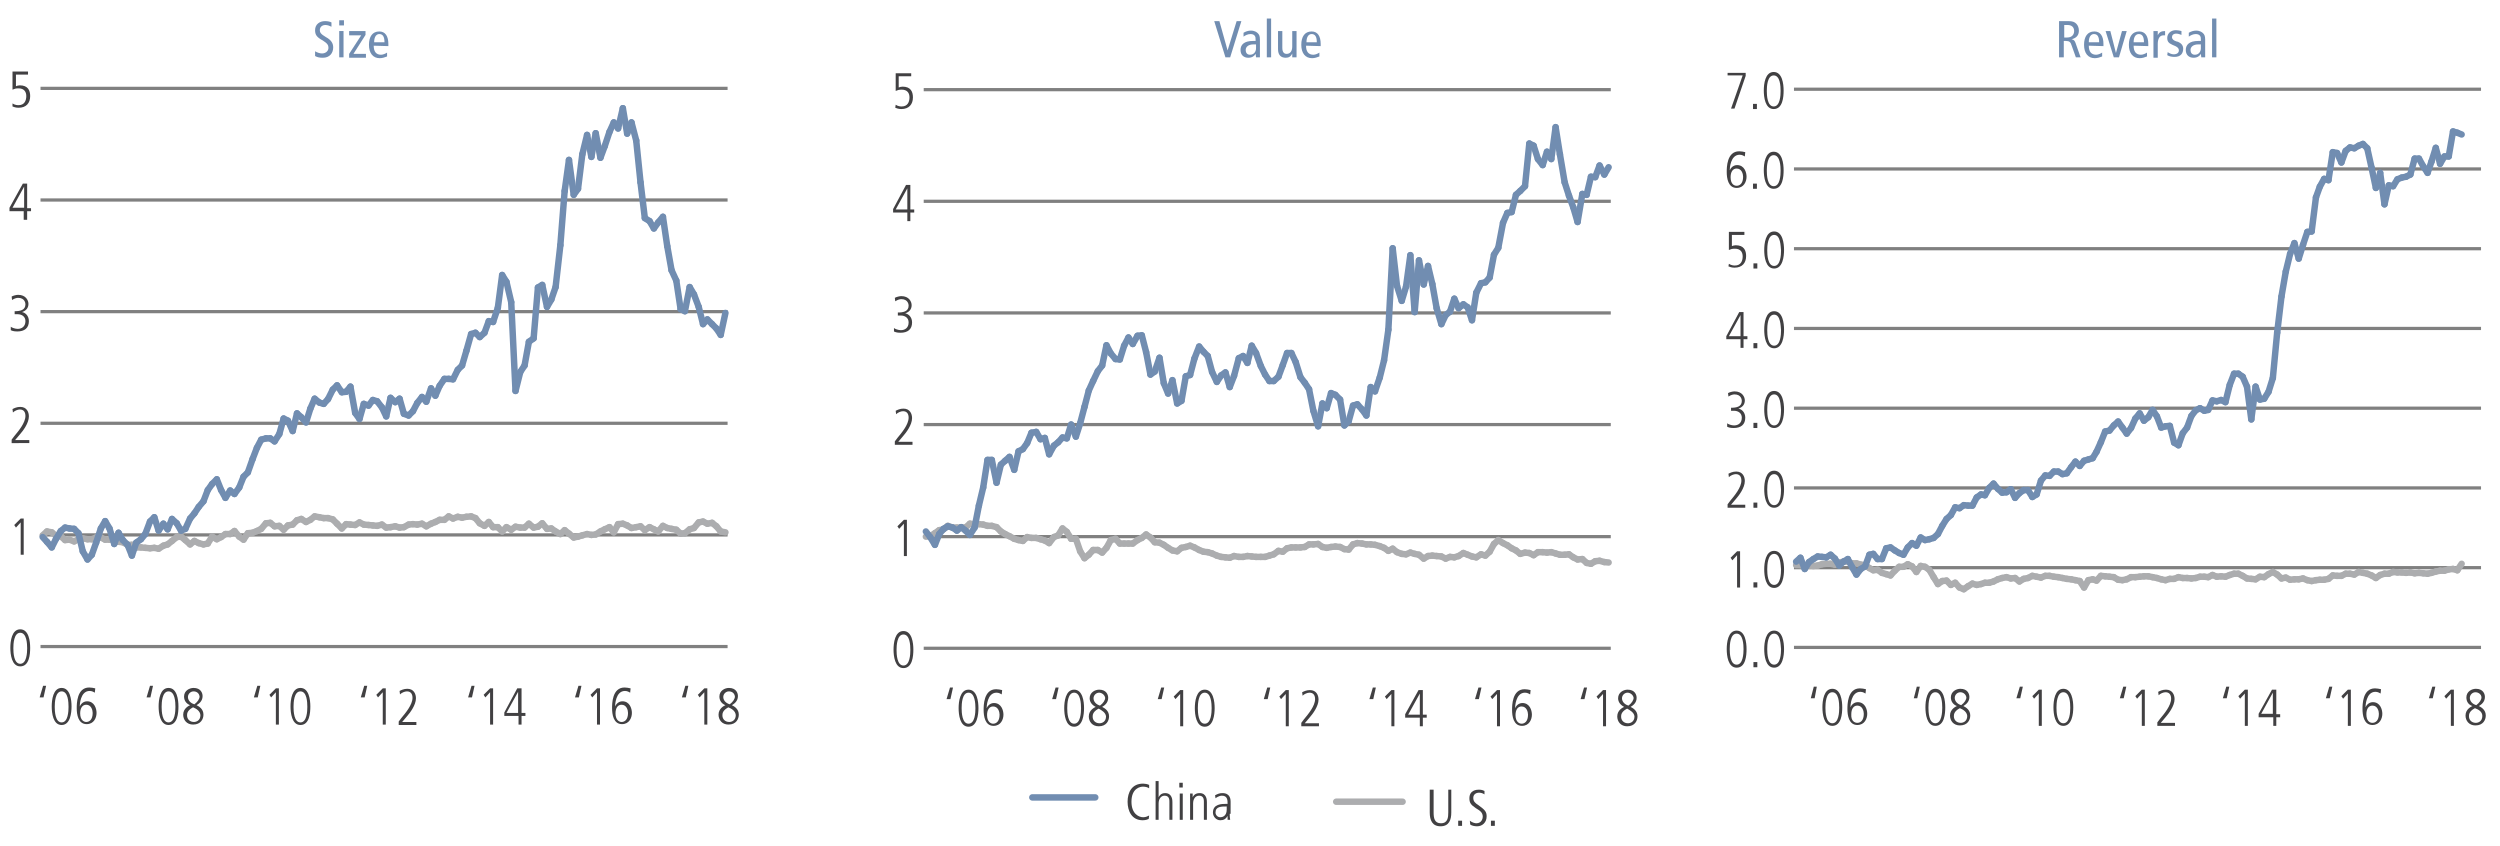 <?xml version="1.0" encoding="utf-8"?>
<!-- Generator: Adobe Illustrator 23.0.3, SVG Export Plug-In . SVG Version: 6.00 Build 0)  -->
<svg version="1.1" id="Layer_1" xmlns="http://www.w3.org/2000/svg" xmlns:xlink="http://www.w3.org/1999/xlink" x="0px" y="0px"
	 viewBox="0 0 580 196.3" style="enable-background:new 0 0 580 196.3;" xml:space="preserve">
<style type="text/css">
	.st0{fill:none;}
	.st1{enable-background:new    ;}
	.st2{fill:#414042;}
	.st3{fill:none;stroke:#808080;stroke-width:0.75;stroke-miterlimit:10;}
	.st4{fill:none;stroke:#718DB1;stroke-width:1.5;stroke-linecap:round;stroke-miterlimit:10;}
	.st5{fill:none;stroke:#ACADAF;stroke-width:1.5;stroke-linecap:round;stroke-miterlimit:10;}
	.st6{fill:#718DB1;}
</style>
<g id="Left_Chart">
	<g>
		<g>
			<line class="st0" x1="9.4" y1="150" x2="168.8" y2="150"/>
		</g>
		<g>
			<g>
				<g class="st1">
					<path class="st2" d="M4.7,154.6c-2,0-2.3-2.8-2.3-4.3s0.3-4.3,2.3-4.3s2.3,2.8,2.3,4.3S6.8,154.6,4.7,154.6z M4.7,146.8
						c-1.5,0-1.6,2.6-1.6,3.6c0,1,0.1,3.6,1.6,3.6s1.6-2.6,1.6-3.6C6.3,149.4,6.2,146.8,4.7,146.8z"/>
				</g>
				<g class="st1">
					<path class="st2" d="M4.8,120.3h0.7v8.4H4.8v-7.5l-1.1,1.2l-0.4-0.6L4.8,120.3z"/>
				</g>
				<g class="st1">
					<path class="st2" d="M2.7,102l0.6-0.8c1-1.2,2.6-3.1,2.6-4.7c0-0.9-0.4-1.5-1.3-1.5c-0.5,0-1.2,0.3-1.6,0.7l-0.1-0.8
						c0.4-0.2,1-0.5,1.8-0.5c1.5,0,2,1.2,2,2.2c0,1.6-1.4,3.4-2.1,4.2l-1.1,1.3h3.3v0.7H2.7V102z"/>
				</g>
				<g class="st1">
					<path class="st2" d="M2.5,75.8c0.2,0.2,1,0.5,1.6,0.5c0.9,0,1.8-0.5,1.8-1.8c0-1.1-0.9-1.6-1.8-1.6H3.4v-0.7
						c1.2,0,2.5-0.2,2.5-1.6c0-0.2-0.1-1.5-1.7-1.5c-0.3,0-0.8,0.1-1.4,0.5l-0.1-0.8c0.3-0.2,1.1-0.4,1.5-0.4c1.8,0,2.4,1.3,2.4,2.1
						c0,1-0.6,1.6-1.5,1.9v0c0.7,0.1,1.6,0.8,1.6,2.1c0,1.6-1,2.4-2.7,2.4c-0.9,0-1.3-0.2-1.5-0.3L2.5,75.8z"/>
				</g>
				<g class="st1">
					<path class="st2" d="M5.3,42.6h1v5.7h0.9v0.7H6.3v2H5.5v-2H2.2v-0.8L5.3,42.6z M2.9,48.2h2.7v-4.9h0L2.9,48.2z"/>
				</g>
				<g class="st1">
					<path class="st2" d="M2.9,24c0.6,0.4,1.2,0.4,1.4,0.4c1.4,0,1.8-1.1,1.8-2.1c0-1-0.5-1.8-1.8-1.8c-0.7,0-0.9,0.1-1.4,0.3
						c0,0,0,0,0,0v-4.2h3.6v0.7H3.7V20c0.2-0.1,0.6-0.2,0.9-0.2c1.9,0,2.4,1.2,2.4,2.5c0,1.6-0.9,2.7-2.7,2.7
						c-0.7,0-1.1-0.2-1.4-0.3L2.9,24z"/>
				</g>
			</g>
			<g>
				<g>
					<line class="st3" x1="9.4" y1="150" x2="168.8" y2="150"/>
					<line class="st3" x1="9.4" y1="124.1" x2="168.8" y2="124.1"/>
					<line class="st3" x1="9.4" y1="98.2" x2="168.8" y2="98.2"/>
					<line class="st3" x1="9.4" y1="72.3" x2="168.8" y2="72.3"/>
					<line class="st3" x1="9.4" y1="46.4" x2="168.8" y2="46.4"/>
					<line class="st3" x1="9.4" y1="20.5" x2="168.8" y2="20.5"/>
				</g>
			</g>
		</g>
		<g>
			<g>
				<line class="st4" x1="239.5" y1="185" x2="254.1" y2="185"/>
				<g>
					<line class="st5" x1="10.9" y1="123.3" x2="9.9" y2="124.2"/>
					<line class="st5" x1="12" y1="123.5" x2="10.9" y2="123.3"/>
					<line class="st5" x1="13" y1="124.3" x2="12" y2="123.5"/>
					<line class="st5" x1="14.1" y1="124.4" x2="13" y2="124.3"/>
					<line class="st5" x1="15.1" y1="125.3" x2="14.1" y2="124.4"/>
					<line class="st5" x1="16.1" y1="125.2" x2="15.1" y2="125.3"/>
					<line class="st5" x1="17.2" y1="125.6" x2="16.1" y2="125.2"/>
					<line class="st5" x1="18.2" y1="125.1" x2="17.2" y2="125.6"/>
					<line class="st5" x1="19.2" y1="124.9" x2="18.2" y2="125.1"/>
					<line class="st5" x1="20.3" y1="125.1" x2="19.2" y2="124.9"/>
					<line class="st5" x1="21.3" y1="125.1" x2="20.3" y2="125.1"/>
					<line class="st5" x1="22.3" y1="124.7" x2="21.3" y2="125.1"/>
					<line class="st5" x1="23.4" y1="124.7" x2="22.3" y2="124.7"/>
					<line class="st5" x1="24.4" y1="125.2" x2="23.4" y2="124.7"/>
					<line class="st5" x1="25.4" y1="125.2" x2="24.4" y2="125.2"/>
					<line class="st5" x1="26.5" y1="125" x2="25.4" y2="125.2"/>
					<line class="st5" x1="27.5" y1="125.7" x2="26.5" y2="125"/>
					<line class="st5" x1="28.5" y1="125.8" x2="27.5" y2="125.7"/>
					<line class="st5" x1="29.6" y1="126.4" x2="28.5" y2="125.8"/>
					<line class="st5" x1="30.6" y1="126.4" x2="29.6" y2="126.4"/>
					<line class="st5" x1="31.6" y1="127" x2="30.6" y2="126.4"/>
					<line class="st5" x1="32.7" y1="127" x2="31.6" y2="127"/>
					<line class="st5" x1="33.7" y1="127.1" x2="32.7" y2="127"/>
					<line class="st5" x1="34.8" y1="127.2" x2="33.7" y2="127.1"/>
					<line class="st5" x1="35.8" y1="127.1" x2="34.8" y2="127.2"/>
					<line class="st5" x1="36.8" y1="127.3" x2="35.8" y2="127.1"/>
					<line class="st5" x1="37.9" y1="126.6" x2="36.8" y2="127.3"/>
					<line class="st5" x1="38.9" y1="126.3" x2="37.9" y2="126.6"/>
					<line class="st5" x1="39.9" y1="125.5" x2="38.9" y2="126.3"/>
					<line class="st5" x1="41" y1="124.6" x2="39.9" y2="125.5"/>
					<line class="st5" x1="42" y1="124.5" x2="41" y2="124.6"/>
					<line class="st5" x1="43" y1="125.3" x2="42" y2="124.5"/>
					<line class="st5" x1="44.1" y1="126.3" x2="43" y2="125.3"/>
					<line class="st5" x1="45.1" y1="125.5" x2="44.1" y2="126.3"/>
					<line class="st5" x1="46.1" y1="126" x2="45.1" y2="125.5"/>
					<line class="st5" x1="47.2" y1="126.3" x2="46.1" y2="126"/>
					<line class="st5" x1="48.2" y1="126.1" x2="47.2" y2="126.3"/>
					<line class="st5" x1="49.2" y1="124.5" x2="48.2" y2="126.1"/>
					<line class="st5" x1="50.3" y1="125.1" x2="49.2" y2="124.5"/>
					<line class="st5" x1="51.3" y1="124.6" x2="50.3" y2="125.1"/>
					<line class="st5" x1="52.3" y1="123.9" x2="51.3" y2="124.6"/>
					<line class="st5" x1="53.4" y1="123.9" x2="52.3" y2="123.9"/>
					<line class="st5" x1="54.4" y1="123.2" x2="53.4" y2="123.9"/>
					<line class="st5" x1="55.5" y1="124.5" x2="54.4" y2="123.2"/>
					<line class="st5" x1="56.5" y1="125.2" x2="55.5" y2="124.5"/>
					<line class="st5" x1="57.5" y1="123.7" x2="56.5" y2="125.2"/>
					<line class="st5" x1="58.6" y1="123.6" x2="57.5" y2="123.7"/>
					<line class="st5" x1="59.6" y1="123.2" x2="58.6" y2="123.6"/>
					<line class="st5" x1="60.6" y1="122.7" x2="59.6" y2="123.2"/>
					<line class="st5" x1="61.7" y1="121.4" x2="60.6" y2="122.7"/>
					<line class="st5" x1="62.7" y1="121.3" x2="61.7" y2="121.4"/>
					<line class="st5" x1="63.7" y1="122.1" x2="62.7" y2="121.3"/>
					<line class="st5" x1="64.8" y1="122" x2="63.7" y2="122.1"/>
					<line class="st5" x1="65.8" y1="122.9" x2="64.8" y2="122"/>
					<line class="st5" x1="66.8" y1="121.9" x2="65.8" y2="122.9"/>
					<line class="st5" x1="67.9" y1="121.7" x2="66.8" y2="121.9"/>
					<line class="st5" x1="68.9" y1="120.7" x2="67.9" y2="121.7"/>
					<line class="st5" x1="69.9" y1="120.4" x2="68.9" y2="120.7"/>
					<line class="st5" x1="71" y1="121.1" x2="69.9" y2="120.4"/>
					<line class="st5" x1="72" y1="120.6" x2="71" y2="121.1"/>
					<line class="st5" x1="73" y1="119.8" x2="72" y2="120.6"/>
					<line class="st5" x1="74.1" y1="120" x2="73" y2="119.8"/>
					<line class="st5" x1="75.1" y1="120.2" x2="74.1" y2="120"/>
					<line class="st5" x1="76.1" y1="120.2" x2="75.1" y2="120.2"/>
					<line class="st5" x1="77.2" y1="120.5" x2="76.1" y2="120.2"/>
					<line class="st5" x1="78.2" y1="121.5" x2="77.2" y2="120.5"/>
					<line class="st5" x1="79.3" y1="122.6" x2="78.2" y2="121.5"/>
					<line class="st5" x1="80.3" y1="121.6" x2="79.3" y2="122.6"/>
					<line class="st5" x1="81.3" y1="121.7" x2="80.3" y2="121.6"/>
					<line class="st5" x1="82.4" y1="121.8" x2="81.3" y2="121.7"/>
					<line class="st5" x1="83.4" y1="121.2" x2="82.4" y2="121.8"/>
					<line class="st5" x1="84.4" y1="121.7" x2="83.4" y2="121.2"/>
					<line class="st5" x1="85.5" y1="121.8" x2="84.4" y2="121.7"/>
					<line class="st5" x1="86.5" y1="121.9" x2="85.5" y2="121.8"/>
					<line class="st5" x1="87.5" y1="122" x2="86.5" y2="121.9"/>
					<line class="st5" x1="88.6" y1="121.7" x2="87.5" y2="122"/>
					<line class="st5" x1="89.6" y1="122.4" x2="88.6" y2="121.7"/>
					<line class="st5" x1="90.6" y1="122.3" x2="89.6" y2="122.4"/>
					<line class="st5" x1="91.7" y1="122.1" x2="90.6" y2="122.3"/>
					<line class="st5" x1="92.7" y1="122.4" x2="91.7" y2="122.1"/>
					<line class="st5" x1="93.7" y1="122.3" x2="92.7" y2="122.4"/>
					<line class="st5" x1="94.8" y1="121.7" x2="93.7" y2="122.3"/>
					<line class="st5" x1="95.8" y1="121.6" x2="94.8" y2="121.7"/>
					<line class="st5" x1="96.8" y1="121.7" x2="95.8" y2="121.6"/>
					<line class="st5" x1="97.9" y1="121.5" x2="96.8" y2="121.7"/>
					<line class="st5" x1="98.9" y1="122.1" x2="97.9" y2="121.5"/>
					<line class="st5" x1="100" y1="121.5" x2="98.9" y2="122.1"/>
					<line class="st5" x1="101" y1="121.1" x2="100" y2="121.5"/>
					<line class="st5" x1="102" y1="120.6" x2="101" y2="121.1"/>
					<line class="st5" x1="103.1" y1="120.6" x2="102" y2="120.6"/>
					<line class="st5" x1="104.1" y1="119.8" x2="103.1" y2="120.6"/>
					<line class="st5" x1="105.1" y1="120.3" x2="104.1" y2="119.8"/>
					<line class="st5" x1="106.2" y1="119.9" x2="105.1" y2="120.3"/>
					<line class="st5" x1="107.2" y1="120.1" x2="106.2" y2="119.9"/>
					<line class="st5" x1="108.2" y1="119.9" x2="107.2" y2="120.1"/>
					<line class="st5" x1="109.3" y1="119.8" x2="108.2" y2="119.9"/>
					<line class="st5" x1="110.3" y1="120.2" x2="109.3" y2="119.8"/>
					<line class="st5" x1="111.3" y1="121.4" x2="110.3" y2="120.2"/>
					<line class="st5" x1="112.4" y1="122" x2="111.3" y2="121.4"/>
					<line class="st5" x1="113.4" y1="121.1" x2="112.4" y2="122"/>
					<line class="st5" x1="114.4" y1="122.3" x2="113.4" y2="121.1"/>
					<line class="st5" x1="115.5" y1="122.3" x2="114.4" y2="122.3"/>
					<line class="st5" x1="116.5" y1="123.3" x2="115.5" y2="122.3"/>
					<line class="st5" x1="117.5" y1="122.3" x2="116.5" y2="123.3"/>
					<line class="st5" x1="118.6" y1="122.9" x2="117.5" y2="122.3"/>
					<line class="st5" x1="119.6" y1="122.2" x2="118.6" y2="122.9"/>
					<line class="st5" x1="120.7" y1="122.4" x2="119.6" y2="122.2"/>
					<line class="st5" x1="121.7" y1="122.4" x2="120.7" y2="122.4"/>
					<line class="st5" x1="122.7" y1="121.5" x2="121.7" y2="122.4"/>
					<line class="st5" x1="123.8" y1="122.4" x2="122.7" y2="121.5"/>
					<line class="st5" x1="124.8" y1="122.2" x2="123.8" y2="122.4"/>
					<line class="st5" x1="125.8" y1="121.4" x2="124.8" y2="122.2"/>
					<line class="st5" x1="126.9" y1="122.7" x2="125.8" y2="121.4"/>
					<line class="st5" x1="127.9" y1="122.6" x2="126.9" y2="122.7"/>
					<line class="st5" x1="128.9" y1="123.3" x2="127.9" y2="122.6"/>
					<line class="st5" x1="130" y1="123.9" x2="128.9" y2="123.3"/>
					<line class="st5" x1="131" y1="123" x2="130" y2="123.9"/>
					<line class="st5" x1="132" y1="123.8" x2="131" y2="123"/>
					<line class="st5" x1="133.1" y1="124.7" x2="132" y2="123.8"/>
					<line class="st5" x1="134.1" y1="124.5" x2="133.1" y2="124.7"/>
					<line class="st5" x1="135.1" y1="124.2" x2="134.1" y2="124.5"/>
					<line class="st5" x1="136.2" y1="123.9" x2="135.1" y2="124.2"/>
					<line class="st5" x1="137.2" y1="124.1" x2="136.2" y2="123.9"/>
					<line class="st5" x1="138.2" y1="124" x2="137.2" y2="124.1"/>
					<line class="st5" x1="139.3" y1="123.3" x2="138.2" y2="124"/>
					<line class="st5" x1="140.3" y1="122.8" x2="139.3" y2="123.3"/>
					<line class="st5" x1="141.4" y1="122.3" x2="140.3" y2="122.8"/>
					<line class="st5" x1="142.4" y1="123.5" x2="141.4" y2="122.3"/>
					<line class="st5" x1="143.4" y1="121.6" x2="142.4" y2="123.5"/>
					<line class="st5" x1="144.5" y1="121.5" x2="143.4" y2="121.6"/>
					<line class="st5" x1="145.5" y1="121.9" x2="144.5" y2="121.5"/>
					<line class="st5" x1="146.5" y1="122.5" x2="145.5" y2="121.9"/>
					<line class="st5" x1="147.6" y1="122.3" x2="146.5" y2="122.5"/>
					<line class="st5" x1="148.6" y1="122.1" x2="147.6" y2="122.3"/>
					<line class="st5" x1="149.6" y1="123" x2="148.6" y2="122.1"/>
					<line class="st5" x1="150.7" y1="122.3" x2="149.6" y2="123"/>
					<line class="st5" x1="151.7" y1="122.8" x2="150.7" y2="122.3"/>
					<line class="st5" x1="152.7" y1="123.3" x2="151.7" y2="122.8"/>
					<line class="st5" x1="153.8" y1="122" x2="152.7" y2="123.3"/>
					<line class="st5" x1="154.8" y1="122.5" x2="153.8" y2="122"/>
					<line class="st5" x1="155.8" y1="122.7" x2="154.8" y2="122.5"/>
					<line class="st5" x1="156.9" y1="122.9" x2="155.8" y2="122.7"/>
					<line class="st5" x1="157.9" y1="123.8" x2="156.9" y2="122.9"/>
					<line class="st5" x1="158.9" y1="123.7" x2="157.9" y2="123.8"/>
					<line class="st5" x1="160" y1="122.8" x2="158.9" y2="123.7"/>
					<line class="st5" x1="161" y1="122.5" x2="160" y2="122.8"/>
					<line class="st5" x1="162.1" y1="121.2" x2="161" y2="122.5"/>
					<line class="st5" x1="163.1" y1="121" x2="162.1" y2="121.2"/>
					<line class="st5" x1="164.1" y1="121.5" x2="163.1" y2="121"/>
					<line class="st5" x1="165.2" y1="121.3" x2="164.1" y2="121.5"/>
					<line class="st5" x1="166.2" y1="122.1" x2="165.2" y2="121.3"/>
					<line class="st5" x1="167.2" y1="123.3" x2="166.2" y2="122.1"/>
					<line class="st5" x1="168.3" y1="123.5" x2="167.2" y2="123.3"/>
				</g>
			</g>
			<g>
				<line class="st5" x1="310" y1="186" x2="325.4" y2="186"/>
				<g>
					<line class="st4" x1="10.9" y1="125.7" x2="9.9" y2="124.6"/>
					<line class="st4" x1="12" y1="127" x2="10.9" y2="125.7"/>
					<line class="st4" x1="13" y1="125" x2="12" y2="127"/>
					<line class="st4" x1="14.1" y1="123.2" x2="13" y2="125"/>
					<line class="st4" x1="15.1" y1="122.4" x2="14.1" y2="123.2"/>
					<line class="st4" x1="16.1" y1="122.6" x2="15.1" y2="122.4"/>
					<line class="st4" x1="17.2" y1="122.7" x2="16.1" y2="122.6"/>
					<line class="st4" x1="18.2" y1="123.7" x2="17.2" y2="122.7"/>
					<line class="st4" x1="19.2" y1="127.9" x2="18.2" y2="123.7"/>
					<line class="st4" x1="20.3" y1="129.8" x2="19.2" y2="127.9"/>
					<line class="st4" x1="21.3" y1="128.7" x2="20.3" y2="129.8"/>
					<line class="st4" x1="22.3" y1="125.9" x2="21.3" y2="128.7"/>
					<line class="st4" x1="23.4" y1="122.6" x2="22.3" y2="125.9"/>
					<line class="st4" x1="24.4" y1="120.9" x2="23.4" y2="122.6"/>
					<line class="st4" x1="25.4" y1="122.6" x2="24.4" y2="120.9"/>
					<line class="st4" x1="26.5" y1="126.2" x2="25.4" y2="122.6"/>
					<line class="st4" x1="27.5" y1="123.6" x2="26.5" y2="126.2"/>
					<line class="st4" x1="28.5" y1="125.3" x2="27.5" y2="123.6"/>
					<line class="st4" x1="29.6" y1="126.4" x2="28.5" y2="125.3"/>
					<line class="st4" x1="30.6" y1="128.9" x2="29.6" y2="126.4"/>
					<line class="st4" x1="31.6" y1="125.9" x2="30.6" y2="128.9"/>
					<line class="st4" x1="32.7" y1="125.1" x2="31.6" y2="125.9"/>
					<line class="st4" x1="33.7" y1="123.9" x2="32.7" y2="125.1"/>
					<line class="st4" x1="34.8" y1="121" x2="33.7" y2="123.9"/>
					<line class="st4" x1="35.8" y1="120" x2="34.8" y2="121"/>
					<line class="st4" x1="36.8" y1="123.1" x2="35.8" y2="120"/>
					<line class="st4" x1="37.9" y1="121.5" x2="36.8" y2="123.1"/>
					<line class="st4" x1="38.9" y1="122.8" x2="37.9" y2="121.5"/>
					<line class="st4" x1="39.9" y1="120.4" x2="38.9" y2="122.8"/>
					<line class="st4" x1="41" y1="121.4" x2="39.9" y2="120.4"/>
					<line class="st4" x1="42" y1="123.1" x2="41" y2="121.4"/>
					<line class="st4" x1="43" y1="122.7" x2="42" y2="123.1"/>
					<line class="st4" x1="44.1" y1="120.3" x2="43" y2="122.7"/>
					<line class="st4" x1="45.1" y1="119.1" x2="44.1" y2="120.3"/>
					<line class="st4" x1="46.1" y1="117.6" x2="45.1" y2="119.1"/>
					<line class="st4" x1="47.2" y1="116.3" x2="46.1" y2="117.6"/>
					<line class="st4" x1="48.2" y1="113.7" x2="47.2" y2="116.3"/>
					<line class="st4" x1="49.2" y1="112.3" x2="48.2" y2="113.7"/>
					<line class="st4" x1="50.3" y1="111.2" x2="49.2" y2="112.3"/>
					<line class="st4" x1="51.3" y1="113.7" x2="50.3" y2="111.2"/>
					<line class="st4" x1="52.3" y1="115.5" x2="51.3" y2="113.7"/>
					<line class="st4" x1="53.4" y1="113.8" x2="52.3" y2="115.5"/>
					<line class="st4" x1="54.4" y1="114.6" x2="53.4" y2="113.8"/>
					<line class="st4" x1="55.5" y1="113.1" x2="54.4" y2="114.6"/>
					<line class="st4" x1="56.5" y1="110.6" x2="55.5" y2="113.1"/>
					<line class="st4" x1="57.5" y1="109.6" x2="56.5" y2="110.6"/>
					<line class="st4" x1="58.6" y1="106.5" x2="57.5" y2="109.6"/>
					<line class="st4" x1="59.6" y1="103.9" x2="58.6" y2="106.5"/>
					<line class="st4" x1="60.6" y1="102" x2="59.6" y2="103.9"/>
					<line class="st4" x1="61.7" y1="101.7" x2="60.6" y2="102"/>
					<line class="st4" x1="62.7" y1="101.7" x2="61.7" y2="101.7"/>
					<line class="st4" x1="63.7" y1="102.4" x2="62.7" y2="101.7"/>
					<line class="st4" x1="64.8" y1="100.7" x2="63.7" y2="102.4"/>
					<line class="st4" x1="65.8" y1="97.1" x2="64.8" y2="100.7"/>
					<line class="st4" x1="66.8" y1="97.6" x2="65.8" y2="97.1"/>
					<line class="st4" x1="67.9" y1="100" x2="66.8" y2="97.6"/>
					<line class="st4" x1="68.9" y1="95.9" x2="67.9" y2="100"/>
					<line class="st4" x1="69.9" y1="96.8" x2="68.9" y2="95.9"/>
					<line class="st4" x1="71" y1="98" x2="69.9" y2="96.8"/>
					<line class="st4" x1="72" y1="94.8" x2="71" y2="98"/>
					<line class="st4" x1="73" y1="92.5" x2="72" y2="94.8"/>
					<line class="st4" x1="74.1" y1="93.4" x2="73" y2="92.5"/>
					<line class="st4" x1="75.1" y1="93.7" x2="74.1" y2="93.4"/>
					<line class="st4" x1="76.1" y1="92.6" x2="75.1" y2="93.7"/>
					<line class="st4" x1="77.2" y1="90.4" x2="76.1" y2="92.6"/>
					<line class="st4" x1="78.2" y1="89.4" x2="77.2" y2="90.4"/>
					<line class="st4" x1="79.3" y1="91" x2="78.2" y2="89.4"/>
					<line class="st4" x1="80.3" y1="90.9" x2="79.3" y2="91"/>
					<line class="st4" x1="81.3" y1="89.7" x2="80.3" y2="90.9"/>
					<line class="st4" x1="82.4" y1="95.8" x2="81.3" y2="89.7"/>
					<line class="st4" x1="83.4" y1="97.2" x2="82.4" y2="95.8"/>
					<line class="st4" x1="84.4" y1="93.7" x2="83.4" y2="97.2"/>
					<line class="st4" x1="85.5" y1="94.1" x2="84.4" y2="93.7"/>
					<line class="st4" x1="86.5" y1="92.8" x2="85.5" y2="94.1"/>
					<line class="st4" x1="87.5" y1="93.1" x2="86.5" y2="92.8"/>
					<line class="st4" x1="88.6" y1="94.5" x2="87.5" y2="93.1"/>
					<line class="st4" x1="89.6" y1="96.6" x2="88.6" y2="94.5"/>
					<line class="st4" x1="90.6" y1="92.3" x2="89.6" y2="96.6"/>
					<line class="st4" x1="91.7" y1="93.3" x2="90.6" y2="92.3"/>
					<line class="st4" x1="92.7" y1="92.5" x2="91.7" y2="93.3"/>
					<line class="st4" x1="93.7" y1="96" x2="92.7" y2="92.5"/>
					<line class="st4" x1="94.8" y1="96.4" x2="93.7" y2="96"/>
					<line class="st4" x1="95.8" y1="95.4" x2="94.8" y2="96.4"/>
					<line class="st4" x1="96.8" y1="93.5" x2="95.8" y2="95.4"/>
					<line class="st4" x1="97.9" y1="92.1" x2="96.8" y2="93.5"/>
					<line class="st4" x1="98.9" y1="93.2" x2="97.9" y2="92.1"/>
					<line class="st4" x1="100" y1="90.1" x2="98.9" y2="93.2"/>
					<line class="st4" x1="101" y1="91.8" x2="100" y2="90.1"/>
					<line class="st4" x1="102" y1="89.5" x2="101" y2="91.8"/>
					<line class="st4" x1="103.1" y1="87.9" x2="102" y2="89.5"/>
					<line class="st4" x1="104.1" y1="87.9" x2="103.1" y2="87.9"/>
					<line class="st4" x1="105.1" y1="88" x2="104.1" y2="87.9"/>
					<line class="st4" x1="106.2" y1="85.8" x2="105.1" y2="88"/>
					<line class="st4" x1="107.2" y1="84.8" x2="106.2" y2="85.8"/>
					<line class="st4" x1="108.2" y1="81.4" x2="107.2" y2="84.8"/>
					<line class="st4" x1="109.3" y1="77.5" x2="108.2" y2="81.4"/>
					<line class="st4" x1="110.3" y1="77.2" x2="109.3" y2="77.5"/>
					<line class="st4" x1="111.3" y1="78.2" x2="110.3" y2="77.2"/>
					<line class="st4" x1="112.4" y1="77.2" x2="111.3" y2="78.2"/>
					<line class="st4" x1="113.4" y1="74.5" x2="112.4" y2="77.2"/>
					<line class="st4" x1="114.4" y1="74.7" x2="113.4" y2="74.5"/>
					<line class="st4" x1="115.5" y1="71.4" x2="114.4" y2="74.7"/>
					<line class="st4" x1="116.5" y1="63.8" x2="115.5" y2="71.4"/>
					<line class="st4" x1="117.5" y1="65.4" x2="116.5" y2="63.8"/>
					<line class="st4" x1="118.6" y1="70.1" x2="117.5" y2="65.4"/>
					<line class="st4" x1="119.6" y1="90.7" x2="118.6" y2="70.1"/>
					<line class="st4" x1="120.7" y1="86.3" x2="119.6" y2="90.7"/>
					<line class="st4" x1="121.7" y1="84.8" x2="120.7" y2="86.3"/>
					<line class="st4" x1="122.7" y1="79.3" x2="121.7" y2="84.8"/>
					<line class="st4" x1="123.8" y1="78.5" x2="122.7" y2="79.3"/>
					<line class="st4" x1="124.8" y1="66.7" x2="123.8" y2="78.5"/>
					<line class="st4" x1="125.8" y1="66.1" x2="124.8" y2="66.7"/>
					<line class="st4" x1="126.9" y1="71.2" x2="125.8" y2="66.1"/>
					<line class="st4" x1="127.9" y1="69.5" x2="126.9" y2="71.2"/>
					<line class="st4" x1="128.9" y1="66.6" x2="127.9" y2="69.5"/>
					<line class="st4" x1="130" y1="56.9" x2="128.9" y2="66.6"/>
					<line class="st4" x1="131" y1="44.3" x2="130" y2="56.9"/>
					<line class="st4" x1="132" y1="37.1" x2="131" y2="44.3"/>
					<line class="st4" x1="133.1" y1="45.2" x2="132" y2="37.1"/>
					<line class="st4" x1="134.1" y1="43.8" x2="133.1" y2="45.2"/>
					<line class="st4" x1="135.1" y1="35.8" x2="134.1" y2="43.8"/>
					<line class="st4" x1="136.2" y1="31.3" x2="135.1" y2="35.8"/>
					<line class="st4" x1="137.2" y1="36.4" x2="136.2" y2="31.3"/>
					<line class="st4" x1="138.2" y1="30.9" x2="137.2" y2="36.4"/>
					<line class="st4" x1="139.3" y1="36.6" x2="138.2" y2="30.9"/>
					<line class="st4" x1="140.3" y1="33.9" x2="139.3" y2="36.6"/>
					<line class="st4" x1="141.4" y1="30.6" x2="140.3" y2="33.9"/>
					<line class="st4" x1="142.4" y1="28.4" x2="141.4" y2="30.6"/>
					<line class="st4" x1="143.4" y1="29.8" x2="142.4" y2="28.4"/>
					<line class="st4" x1="144.5" y1="25.1" x2="143.4" y2="29.8"/>
					<line class="st4" x1="145.5" y1="31" x2="144.5" y2="25.1"/>
					<line class="st4" x1="146.5" y1="28.4" x2="145.5" y2="31"/>
					<line class="st4" x1="147.6" y1="32.6" x2="146.5" y2="28.4"/>
					<line class="st4" x1="148.6" y1="42.3" x2="147.6" y2="32.6"/>
					<line class="st4" x1="149.6" y1="50.6" x2="148.6" y2="42.3"/>
					<line class="st4" x1="150.7" y1="51.3" x2="149.6" y2="50.6"/>
					<line class="st4" x1="151.7" y1="53" x2="150.7" y2="51.3"/>
					<line class="st4" x1="152.7" y1="51.6" x2="151.7" y2="53"/>
					<line class="st4" x1="153.8" y1="50.3" x2="152.7" y2="51.6"/>
					<line class="st4" x1="154.8" y1="57.1" x2="153.8" y2="50.3"/>
					<line class="st4" x1="155.8" y1="62.7" x2="154.8" y2="57.1"/>
					<line class="st4" x1="156.9" y1="65.1" x2="155.8" y2="62.7"/>
					<line class="st4" x1="157.9" y1="71.7" x2="156.9" y2="65.1"/>
					<line class="st4" x1="158.9" y1="72.2" x2="157.9" y2="71.7"/>
					<line class="st4" x1="160" y1="66.6" x2="158.9" y2="72.2"/>
					<line class="st4" x1="161" y1="68.3" x2="160" y2="66.6"/>
					<line class="st4" x1="162.1" y1="71.2" x2="161" y2="68.3"/>
					<line class="st4" x1="163.1" y1="75.2" x2="162.1" y2="71.2"/>
					<line class="st4" x1="164.1" y1="74.1" x2="163.1" y2="75.2"/>
					<line class="st4" x1="165.2" y1="75.2" x2="164.1" y2="74.1"/>
					<line class="st4" x1="166.2" y1="76.2" x2="165.2" y2="75.2"/>
					<line class="st4" x1="167.2" y1="77.7" x2="166.2" y2="76.2"/>
					<line class="st4" x1="168.3" y1="72.6" x2="167.2" y2="77.7"/>
				</g>
			</g>
		</g>
		<g>
			<g class="st1">
				<path class="st2" d="M331.9,183.2h0.7v5.3c0,1.3,0.2,2.5,1.7,2.5c1.6,0,1.7-1.4,1.7-2.5v-5.3h0.7v5.3c0,1.7-0.5,3.2-2.5,3.2
					c-1.9,0-2.5-1.4-2.5-3.2V183.2z"/>
			</g>
			<g class="st1">
				<path class="st2" d="M338.3,190.4h0.9v1.2h-0.9V190.4z"/>
			</g>
			<g class="st1">
				<path class="st2" d="M341,190.4c0.6,0.5,1.3,0.6,1.5,0.6c1.3,0,1.5-1.2,1.5-1.5c0-1-0.6-1.4-1.6-2c-1.2-0.8-1.5-1.3-1.5-2.3
					c0-1.9,1.7-2,2.2-2c0.7,0,1.1,0.2,1.3,0.3l0,0.8c-0.3-0.2-0.7-0.4-1.3-0.4c-0.5,0-1.3,0.3-1.3,1.2c0,0.8,0.4,1.2,1.2,1.7
					c1.5,1.1,1.9,1.5,1.9,2.6c0,1.4-1,2.3-2.2,2.3c-0.5,0-1.2-0.1-1.6-0.4L341,190.4z"/>
				<path class="st2" d="M345.9,190.4h0.9v1.2h-0.9V190.4z"/>
			</g>
			<g class="st1">
				<path class="st2" d="M266.5,190c-0.2,0.1-0.7,0.3-1.4,0.3c-2.5,0-3.5-2.1-3.5-4.3c0-2.2,1-4.2,3.6-4.2c0.4,0,1,0.1,1.4,0.3
					l0,0.8c-0.2-0.2-0.8-0.4-1.4-0.4c-0.6,0-2.7,0.3-2.7,3.5c0,2.9,1.8,3.6,2.7,3.6c0.6,0,1-0.2,1.4-0.4L266.5,190z"/>
				<path class="st2" d="M268.1,181.2h0.7v3.8h0c0.1-0.3,0.5-1,1.5-1c1.7,0,1.7,1.7,1.7,2.1v4.1h-0.7V186c0-0.4,0-1.4-1.1-1.4
					c-0.9,0-1.4,0.8-1.4,1.8v3.8h-0.7V181.2z"/>
				<path class="st2" d="M273.6,181.6h0.8v1.1h-0.8V181.6z M273.7,184.1h0.7v6.1h-0.7V184.1z"/>
				<path class="st2" d="M276.1,186c0-0.6,0-1.3,0-1.9h0.6c0,0.3,0,0.5,0,0.9h0c0.1-0.3,0.5-1,1.6-1c1.7,0,1.7,1.7,1.7,2.1v4.1h-0.7
					V186c0-0.4,0-1.4-1.1-1.4c-0.9,0-1.4,0.8-1.4,1.8v3.8h-0.7V186z"/>
				<path class="st2" d="M285.3,188.8c0,0.5,0,0.9,0.1,1.4h-0.6l0-0.9h0c-0.4,0.7-0.9,1-1.7,1c-0.9,0-1.7-0.8-1.7-1.8c0-2,2.1-2,3-2
					h0.4c0-0.8,0-1.9-1.3-1.9c-0.8,0-1.5,0.6-1.5,0.6l-0.1-0.7c0.6-0.3,1-0.5,1.7-0.5c1.9,0,1.9,1.6,1.9,2V188.8z M284.7,187.1
					c-1.4,0-2.7,0-2.7,1.4c0,0.5,0.4,1.1,1.1,1.1c0.3,0,1.5-0.1,1.5-1.8V187.1z"/>
			</g>
		</g>
		<g>
			<g>
				<g class="st1">
					<path class="st2" d="M159,159.1h0.7l-0.6,2.7h-0.9L159,159.1z"/>
					<path class="st2" d="M163.4,159.7h0.7v8.4h-0.7v-7.5l-1.1,1.2l-0.4-0.6L163.4,159.7z"/>
					<path class="st2" d="M166.9,161.6c0-1.4,1.3-2,2.2-2c1.7,0,2.1,1.2,2.1,1.9c0,1.2-0.9,1.8-1.4,2.1c0.6,0.3,1.6,0.9,1.6,2.2
						c0,1-0.6,2.3-2.4,2.3c-1.5,0-2.3-1.1-2.3-2.3c0-1.5,1.4-2.1,1.6-2.2C167.5,163.3,166.9,162.6,166.9,161.6z M169,164.1l-0.2,0.1
						c-1.2,0.7-1.2,1.4-1.2,1.8c0,0.8,0.6,1.5,1.6,1.5c0.5,0,1.5-0.3,1.5-1.6C170.6,164.9,169.7,164.4,169,164.1z M169.1,160.4
						c-0.7,0-1.3,0.6-1.3,1.3c0,0.7,0.5,1.4,1.5,1.7c0.8-0.6,1.2-1.3,1.2-1.8C170.4,160.8,169.8,160.4,169.1,160.4z"/>
				</g>
			</g>
			<g>
				<g class="st1">
					<path class="st2" d="M134.2,159.1h0.7l-0.6,2.7h-0.9L134.2,159.1z"/>
					<path class="st2" d="M138.5,159.7h0.7v8.4h-0.7v-7.5l-1.1,1.2l-0.4-0.6L138.5,159.7z"/>
					<path class="st2" d="M146.2,160.7c-0.2-0.1-0.6-0.4-1.2-0.4c-2.2,0-2.3,3.3-2.3,3.6h0c0.5-1.1,1.4-1.2,1.7-1.2
						c1.7,0,2.2,1.7,2.2,2.7c0,1.1-0.6,2.6-2.3,2.6c-2,0-2.3-2.3-2.3-3.7c0-1,0-4.8,2.9-4.8c0.4,0,1,0.1,1.4,0.2L146.2,160.7z
						 M144.2,167.5c0.7,0,1.5-0.5,1.5-2.1c0-0.6-0.3-1.9-1.5-1.9c-0.9,0-1.4,0.8-1.4,2C142.8,167.1,143.7,167.5,144.2,167.5z"/>
				</g>
			</g>
			<g>
				<g class="st1">
					<path class="st2" d="M109.4,159.1h0.7l-0.6,2.7h-0.9L109.4,159.1z"/>
					<path class="st2" d="M113.7,159.7h0.7v8.4h-0.7v-7.5l-1.1,1.2l-0.4-0.6L113.7,159.7z"/>
					<path class="st2" d="M120,159.7h1v5.7h0.9v0.7H121v2h-0.7v-2h-3.3v-0.8L120,159.7z M117.5,165.4h2.7v-4.9h0L117.5,165.4z"/>
				</g>
			</g>
			<g>
				<g class="st1">
					<path class="st2" d="M84.5,159.1h0.7l-0.6,2.7h-0.9L84.5,159.1z"/>
					<path class="st2" d="M88.8,159.7h0.7v8.4h-0.7v-7.5l-1.1,1.2l-0.4-0.6L88.8,159.7z"/>
					<path class="st2" d="M92.5,167.4l0.6-0.8c1-1.2,2.6-3.1,2.6-4.7c0-0.9-0.4-1.5-1.3-1.5c-0.5,0-1.2,0.3-1.6,0.7l-0.1-0.8
						c0.4-0.2,1-0.5,1.8-0.5c1.5,0,2,1.2,2,2.2c0,1.6-1.4,3.4-2.1,4.2l-1.1,1.3h3.3v0.7h-4.1V167.4z"/>
				</g>
			</g>
			<g>
				<g class="st1">
					<path class="st2" d="M59.7,159.1h0.7l-0.6,2.7h-0.9L59.7,159.1z"/>
					<path class="st2" d="M64,159.7h0.7v8.4H64v-7.5l-1.1,1.2l-0.4-0.6L64,159.7z"/>
					<path class="st2" d="M69.7,168.2c-2,0-2.3-2.8-2.3-4.3s0.3-4.3,2.3-4.3c2,0,2.3,2.8,2.3,4.3S71.8,168.2,69.7,168.2z
						 M69.7,160.4c-1.5,0-1.6,2.6-1.6,3.6c0,1,0.1,3.6,1.6,3.6c1.5,0,1.6-2.6,1.6-3.6C71.3,162.9,71.2,160.4,69.7,160.4z"/>
				</g>
			</g>
			<g>
				<g class="st1">
					<path class="st2" d="M34.8,159.1h0.7l-0.6,2.7h-0.9L34.8,159.1z"/>
					<path class="st2" d="M39.1,168.2c-2,0-2.3-2.8-2.3-4.3s0.3-4.3,2.3-4.3s2.3,2.8,2.3,4.3S41.2,168.2,39.1,168.2z M39.1,160.4
						c-1.5,0-1.6,2.6-1.6,3.6c0,1,0.1,3.6,1.6,3.6s1.6-2.6,1.6-3.6C40.7,162.9,40.6,160.4,39.1,160.4z"/>
					<path class="st2" d="M42.7,161.6c0-1.4,1.3-2,2.2-2c1.7,0,2.1,1.2,2.1,1.9c0,1.2-0.9,1.8-1.4,2.1c0.6,0.3,1.6,0.9,1.6,2.2
						c0,1-0.6,2.3-2.4,2.3c-1.5,0-2.3-1.1-2.3-2.3c0-1.5,1.4-2.1,1.6-2.2C43.3,163.3,42.7,162.6,42.7,161.6z M44.8,164.1l-0.2,0.1
						c-1.2,0.7-1.2,1.4-1.2,1.8c0,0.8,0.6,1.5,1.6,1.5c0.5,0,1.5-0.3,1.5-1.6C46.4,164.9,45.5,164.4,44.8,164.1z M44.9,160.4
						c-0.7,0-1.3,0.6-1.3,1.3c0,0.7,0.5,1.4,1.5,1.7c0.8-0.6,1.2-1.3,1.2-1.8C46.2,160.8,45.6,160.4,44.9,160.4z"/>
				</g>
			</g>
			<g>
				<g class="st1">
					<path class="st2" d="M10,159.1h0.7l-0.6,2.7H9.2L10,159.1z"/>
					<path class="st2" d="M14.3,168.2c-2,0-2.3-2.8-2.3-4.3s0.3-4.3,2.3-4.3s2.3,2.8,2.3,4.3S16.3,168.2,14.3,168.2z M14.3,160.4
						c-1.5,0-1.6,2.6-1.6,3.6c0,1,0.1,3.6,1.6,3.6s1.6-2.6,1.6-3.6C15.9,162.9,15.8,160.4,14.3,160.4z"/>
					<path class="st2" d="M22,160.7c-0.2-0.1-0.6-0.4-1.2-0.4c-2.2,0-2.3,3.3-2.3,3.6h0c0.5-1.1,1.4-1.2,1.7-1.2
						c1.7,0,2.2,1.7,2.2,2.7c0,1.1-0.6,2.6-2.3,2.6c-2,0-2.3-2.3-2.3-3.7c0-1,0-4.8,2.9-4.8c0.4,0,1,0.1,1.4,0.2L22,160.7z
						 M20,167.5c0.7,0,1.5-0.5,1.5-2.1c0-0.6-0.3-1.9-1.5-1.9c-0.9,0-1.4,0.8-1.4,2C18.6,167.1,19.5,167.5,20,167.5z"/>
				</g>
			</g>
		</g>
	</g>
</g>
<g id="Layer_4">
	<g>
		<g>
			<line class="st0" x1="416.2" y1="150.2" x2="575.6" y2="150.2"/>
		</g>
		<g>
			<g>
				<g class="st1">
					<path class="st2" d="M402.9,154.9c-2,0-2.3-2.8-2.3-4.3s0.3-4.3,2.3-4.3c2,0,2.3,2.8,2.3,4.3S405,154.9,402.9,154.9z
						 M402.9,147c-1.5,0-1.6,2.6-1.6,3.6c0,1,0.1,3.6,1.6,3.6c1.5,0,1.6-2.6,1.6-3.6C404.5,149.6,404.4,147,402.9,147z"/>
					<path class="st2" d="M406.8,153.6h0.9v1.2h-0.9V153.6z"/>
					<path class="st2" d="M411.6,154.9c-2,0-2.3-2.8-2.3-4.3s0.3-4.3,2.3-4.3c2,0,2.3,2.8,2.3,4.3S413.6,154.9,411.6,154.9z
						 M411.6,147c-1.5,0-1.6,2.6-1.6,3.6c0,1,0.1,3.6,1.6,3.6s1.6-2.6,1.6-3.6C413.1,149.6,413.1,147,411.6,147z"/>
				</g>
				<g class="st1">
					<path class="st2" d="M403,127.9h0.7v8.4H403v-7.5l-1.1,1.2l-0.4-0.6L403,127.9z"/>
					<path class="st2" d="M406.8,135.1h0.9v1.2h-0.9V135.1z"/>
					<path class="st2" d="M411.6,136.4c-2,0-2.3-2.8-2.3-4.3s0.3-4.3,2.3-4.3c2,0,2.3,2.8,2.3,4.3S413.6,136.4,411.6,136.4z
						 M411.6,128.5c-1.5,0-1.6,2.6-1.6,3.6c0,1,0.1,3.6,1.6,3.6s1.6-2.6,1.6-3.6C413.1,131.1,413.1,128.5,411.6,128.5z"/>
				</g>
				<g class="st1">
					<path class="st2" d="M400.8,117l0.6-0.8c1-1.2,2.6-3.1,2.6-4.7c0-0.9-0.4-1.5-1.3-1.5c-0.5,0-1.2,0.3-1.6,0.7l-0.1-0.8
						c0.4-0.2,1-0.5,1.8-0.5c1.5,0,2,1.2,2,2.2c0,1.6-1.4,3.4-2.1,4.2l-1.1,1.3h3.3v0.7h-4.1V117z"/>
					<path class="st2" d="M406.8,116.6h0.9v1.2h-0.9V116.6z"/>
					<path class="st2" d="M411.6,117.8c-2,0-2.3-2.8-2.3-4.3s0.3-4.3,2.3-4.3c2,0,2.3,2.8,2.3,4.3S413.6,117.8,411.6,117.8z
						 M411.6,110c-1.5,0-1.6,2.6-1.6,3.6c0,1,0.1,3.6,1.6,3.6s1.6-2.6,1.6-3.6C413.1,112.6,413.1,110,411.6,110z"/>
				</g>
				<g class="st1">
					<path class="st2" d="M400.7,98.2c0.2,0.2,1,0.5,1.6,0.5c0.9,0,1.8-0.5,1.8-1.8c0-1.1-0.9-1.6-1.8-1.6h-0.7v-0.7
						c1.2,0,2.5-0.2,2.5-1.6c0-0.2-0.1-1.5-1.7-1.5c-0.3,0-0.8,0.1-1.4,0.5l-0.1-0.8c0.3-0.2,1.1-0.4,1.5-0.4c1.8,0,2.4,1.3,2.4,2.1
						c0,1-0.6,1.6-1.5,1.9v0c0.7,0.1,1.6,0.8,1.6,2.1c0,1.6-1,2.4-2.7,2.4c-0.9,0-1.3-0.2-1.5-0.3L400.7,98.2z"/>
					<path class="st2" d="M406.8,98.1h0.9v1.2h-0.9V98.1z"/>
					<path class="st2" d="M411.6,99.3c-2,0-2.3-2.8-2.3-4.3s0.3-4.3,2.3-4.3c2,0,2.3,2.8,2.3,4.3S413.6,99.3,411.6,99.3z
						 M411.6,91.5c-1.5,0-1.6,2.6-1.6,3.6c0,1,0.1,3.6,1.6,3.6s1.6-2.6,1.6-3.6C413.1,94.1,413.1,91.5,411.6,91.5z"/>
				</g>
				<g class="st1">
					<path class="st2" d="M403.5,72.4h1V78h0.9v0.7h-0.9v2h-0.7v-2h-3.3V78L403.5,72.4z M401.1,78h2.7v-4.9h0L401.1,78z"/>
					<path class="st2" d="M406.8,79.6h0.9v1.2h-0.9V79.6z"/>
					<path class="st2" d="M411.6,80.8c-2,0-2.3-2.8-2.3-4.3s0.3-4.3,2.3-4.3c2,0,2.3,2.8,2.3,4.3S413.6,80.8,411.6,80.8z M411.6,73
						c-1.5,0-1.6,2.6-1.6,3.6c0,1,0.1,3.6,1.6,3.6s1.6-2.6,1.6-3.6C413.1,75.6,413.1,73,411.6,73z"/>
				</g>
				<g class="st1">
					<path class="st2" d="M401.1,61.2c0.6,0.4,1.2,0.4,1.4,0.4c1.4,0,1.8-1.1,1.8-2.1c0-1-0.5-1.8-1.8-1.8c-0.7,0-0.9,0.1-1.4,0.3
						c0,0,0,0,0,0v-4.2h3.6v0.7h-2.9v2.6c0.2-0.1,0.6-0.2,0.9-0.2c1.9,0,2.4,1.2,2.4,2.5c0,1.6-0.9,2.7-2.7,2.7
						c-0.7,0-1.1-0.2-1.4-0.3L401.1,61.2z"/>
					<path class="st2" d="M406.8,61.1h0.9v1.2h-0.9V61.1z"/>
					<path class="st2" d="M411.6,62.3c-2,0-2.3-2.8-2.3-4.3s0.3-4.3,2.3-4.3c2,0,2.3,2.8,2.3,4.3S413.6,62.3,411.6,62.3z
						 M411.6,54.5c-1.5,0-1.6,2.6-1.6,3.6c0,1,0.1,3.6,1.6,3.6s1.6-2.6,1.6-3.6C413.1,57.1,413.1,54.5,411.6,54.5z"/>
				</g>
				<g class="st1">
					<path class="st2" d="M404.8,36.3c-0.2-0.1-0.6-0.4-1.2-0.4c-2.2,0-2.3,3.3-2.3,3.6h0c0.5-1.1,1.4-1.2,1.7-1.2
						c1.7,0,2.2,1.7,2.2,2.7c0,1.1-0.6,2.6-2.3,2.6c-2,0-2.3-2.3-2.3-3.7c0-1,0-4.8,2.9-4.8c0.4,0,1,0.1,1.4,0.2L404.8,36.3z
						 M402.9,43.1c0.7,0,1.5-0.5,1.5-2.1c0-0.6-0.3-1.9-1.5-1.9c-0.9,0-1.4,0.8-1.4,2C401.5,42.7,402.3,43.1,402.9,43.1z"/>
					<path class="st2" d="M406.7,42.6h0.9v1.2h-0.9V42.6z"/>
					<path class="st2" d="M411.5,43.8c-2,0-2.3-2.8-2.3-4.3s0.3-4.3,2.3-4.3s2.3,2.8,2.3,4.3S413.6,43.8,411.5,43.8z M411.5,36
						c-1.5,0-1.6,2.6-1.6,3.6c0,1,0.1,3.6,1.6,3.6c1.5,0,1.6-2.6,1.6-3.6C413.1,38.6,413,36,411.5,36z"/>
				</g>
				<g class="st1">
					<path class="st2" d="M400.8,16.9h4.2v0.7l-2.6,7.6h-0.8l2.7-7.7h-3.5V16.9z"/>
					<path class="st2" d="M406.7,24.1h0.9v1.2h-0.9V24.1z"/>
					<path class="st2" d="M411.5,25.3c-2,0-2.3-2.8-2.3-4.3s0.3-4.3,2.3-4.3s2.3,2.8,2.3,4.3S413.6,25.3,411.5,25.3z M411.5,17.5
						c-1.5,0-1.6,2.6-1.6,3.6c0,1,0.1,3.6,1.6,3.6c1.5,0,1.6-2.6,1.6-3.6C413.1,20,413,17.5,411.5,17.5z"/>
				</g>
			</g>
			<g>
				<g>
					<line class="st3" x1="416.2" y1="150.2" x2="575.6" y2="150.2"/>
					<line class="st3" x1="416.2" y1="131.7" x2="575.6" y2="131.7"/>
					<line class="st3" x1="416.2" y1="113.2" x2="575.6" y2="113.2"/>
					<line class="st3" x1="416.2" y1="94.7" x2="575.6" y2="94.7"/>
					<line class="st3" x1="416.2" y1="76.2" x2="575.6" y2="76.2"/>
					<line class="st3" x1="416.2" y1="57.7" x2="575.6" y2="57.7"/>
					<line class="st3" x1="416.2" y1="39.2" x2="575.6" y2="39.2"/>
					<line class="st3" x1="416.2" y1="20.7" x2="575.6" y2="20.7"/>
				</g>
			</g>
		</g>
		<g>
			<g>
				<g>
					<line class="st5" x1="417.7" y1="131.1" x2="416.7" y2="131.1"/>
					<line class="st5" x1="418.7" y1="131.2" x2="417.7" y2="131.1"/>
					<line class="st5" x1="419.7" y1="131.2" x2="418.7" y2="131.2"/>
					<line class="st5" x1="420.7" y1="131.3" x2="419.7" y2="131.2"/>
					<line class="st5" x1="421.7" y1="131.2" x2="420.7" y2="131.3"/>
					<line class="st5" x1="422.7" y1="130.9" x2="421.7" y2="131.2"/>
					<line class="st5" x1="423.7" y1="130.8" x2="422.7" y2="130.9"/>
					<line class="st5" x1="424.7" y1="130.8" x2="423.7" y2="130.8"/>
					<line class="st5" x1="425.7" y1="131" x2="424.7" y2="130.8"/>
					<line class="st5" x1="426.7" y1="130.5" x2="425.7" y2="131"/>
					<line class="st5" x1="427.7" y1="130.3" x2="426.7" y2="130.5"/>
					<line class="st5" x1="428.7" y1="130.3" x2="427.7" y2="130.3"/>
					<line class="st5" x1="429.7" y1="130.7" x2="428.7" y2="130.3"/>
					<line class="st5" x1="430.7" y1="130.7" x2="429.7" y2="130.7"/>
					<line class="st5" x1="431.7" y1="131" x2="430.7" y2="130.7"/>
					<line class="st5" x1="432.7" y1="131.1" x2="431.7" y2="131"/>
					<line class="st5" x1="433.7" y1="131.8" x2="432.7" y2="131.1"/>
					<line class="st5" x1="434.6" y1="132.3" x2="433.7" y2="131.8"/>
					<line class="st5" x1="435.6" y1="132.2" x2="434.6" y2="132.3"/>
					<line class="st5" x1="436.6" y1="132.9" x2="435.6" y2="132.2"/>
					<line class="st5" x1="437.6" y1="133.2" x2="436.6" y2="132.9"/>
					<line class="st5" x1="438.6" y1="133.5" x2="437.6" y2="133.2"/>
					<line class="st5" x1="439.6" y1="132.4" x2="438.6" y2="133.5"/>
					<line class="st5" x1="440.6" y1="131.5" x2="439.6" y2="132.4"/>
					<line class="st5" x1="441.6" y1="131.5" x2="440.6" y2="131.5"/>
					<line class="st5" x1="442.6" y1="130.9" x2="441.6" y2="131.5"/>
					<line class="st5" x1="443.6" y1="131.4" x2="442.6" y2="130.9"/>
					<line class="st5" x1="444.6" y1="132.7" x2="443.6" y2="131.4"/>
					<line class="st5" x1="445.6" y1="131.3" x2="444.6" y2="132.7"/>
					<line class="st5" x1="446.6" y1="131.5" x2="445.6" y2="131.3"/>
					<line class="st5" x1="447.6" y1="132.2" x2="446.6" y2="131.5"/>
					<line class="st5" x1="448.6" y1="133.9" x2="447.6" y2="132.2"/>
					<line class="st5" x1="449.6" y1="135.5" x2="448.6" y2="133.9"/>
					<line class="st5" x1="450.6" y1="134.8" x2="449.6" y2="135.5"/>
					<line class="st5" x1="451.6" y1="134.7" x2="450.6" y2="134.8"/>
					<line class="st5" x1="452.6" y1="135.7" x2="451.6" y2="134.7"/>
					<line class="st5" x1="453.6" y1="135.2" x2="452.6" y2="135.7"/>
					<line class="st5" x1="454.6" y1="136.3" x2="453.6" y2="135.2"/>
					<line class="st5" x1="455.6" y1="136.7" x2="454.6" y2="136.3"/>
					<line class="st5" x1="456.6" y1="136" x2="455.6" y2="136.7"/>
					<line class="st5" x1="457.6" y1="135.4" x2="456.6" y2="136"/>
					<line class="st5" x1="458.6" y1="135.7" x2="457.6" y2="135.4"/>
					<line class="st5" x1="459.6" y1="135.5" x2="458.6" y2="135.7"/>
					<line class="st5" x1="460.5" y1="135.2" x2="459.6" y2="135.5"/>
					<line class="st5" x1="461.5" y1="135.2" x2="460.5" y2="135.2"/>
					<line class="st5" x1="462.5" y1="134.9" x2="461.5" y2="135.2"/>
					<line class="st5" x1="463.5" y1="134.4" x2="462.5" y2="134.9"/>
					<line class="st5" x1="464.5" y1="134.1" x2="463.5" y2="134.4"/>
					<line class="st5" x1="465.5" y1="133.9" x2="464.5" y2="134.1"/>
					<line class="st5" x1="466.5" y1="134.2" x2="465.5" y2="133.9"/>
					<line class="st5" x1="467.5" y1="134.1" x2="466.5" y2="134.2"/>
					<line class="st5" x1="468.5" y1="134.9" x2="467.5" y2="134.1"/>
					<line class="st5" x1="469.5" y1="134.3" x2="468.5" y2="134.9"/>
					<line class="st5" x1="470.5" y1="134.1" x2="469.5" y2="134.3"/>
					<line class="st5" x1="471.5" y1="133.6" x2="470.5" y2="134.1"/>
					<line class="st5" x1="472.5" y1="133.8" x2="471.5" y2="133.6"/>
					<line class="st5" x1="473.5" y1="134" x2="472.5" y2="133.8"/>
					<line class="st5" x1="474.5" y1="133.6" x2="473.5" y2="134"/>
					<line class="st5" x1="475.5" y1="133.6" x2="474.5" y2="133.6"/>
					<line class="st5" x1="476.5" y1="133.8" x2="475.5" y2="133.6"/>
					<line class="st5" x1="477.5" y1="133.9" x2="476.5" y2="133.8"/>
					<line class="st5" x1="478.5" y1="134.1" x2="477.5" y2="133.9"/>
					<line class="st5" x1="479.5" y1="134.3" x2="478.5" y2="134.1"/>
					<line class="st5" x1="480.5" y1="134.4" x2="479.5" y2="134.3"/>
					<line class="st5" x1="481.5" y1="134.6" x2="480.5" y2="134.4"/>
					<line class="st5" x1="482.5" y1="134.8" x2="481.5" y2="134.6"/>
					<line class="st5" x1="483.5" y1="136.3" x2="482.5" y2="134.8"/>
					<line class="st5" x1="484.5" y1="134.6" x2="483.5" y2="136.3"/>
					<line class="st5" x1="485.5" y1="134.4" x2="484.5" y2="134.6"/>
					<line class="st5" x1="486.4" y1="134.7" x2="485.5" y2="134.4"/>
					<line class="st5" x1="487.4" y1="133.6" x2="486.4" y2="134.7"/>
					<line class="st5" x1="488.4" y1="133.7" x2="487.4" y2="133.6"/>
					<line class="st5" x1="489.4" y1="133.8" x2="488.4" y2="133.7"/>
					<line class="st5" x1="490.4" y1="133.9" x2="489.4" y2="133.8"/>
					<line class="st5" x1="491.4" y1="134.5" x2="490.4" y2="133.9"/>
					<line class="st5" x1="492.4" y1="134.6" x2="491.4" y2="134.5"/>
					<line class="st5" x1="493.4" y1="134.4" x2="492.4" y2="134.6"/>
					<line class="st5" x1="494.4" y1="133.9" x2="493.4" y2="134.4"/>
					<line class="st5" x1="495.4" y1="133.9" x2="494.4" y2="133.9"/>
					<line class="st5" x1="496.4" y1="133.8" x2="495.4" y2="133.9"/>
					<line class="st5" x1="497.4" y1="133.7" x2="496.4" y2="133.8"/>
					<line class="st5" x1="498.4" y1="133.7" x2="497.4" y2="133.7"/>
					<line class="st5" x1="499.4" y1="133.9" x2="498.4" y2="133.7"/>
					<line class="st5" x1="500.4" y1="134.1" x2="499.4" y2="133.9"/>
					<line class="st5" x1="501.4" y1="134.4" x2="500.4" y2="134.1"/>
					<line class="st5" x1="502.4" y1="134.6" x2="501.4" y2="134.4"/>
					<line class="st5" x1="503.4" y1="134.3" x2="502.4" y2="134.6"/>
					<line class="st5" x1="504.4" y1="134.3" x2="503.4" y2="134.3"/>
					<line class="st5" x1="505.4" y1="133.9" x2="504.4" y2="134.3"/>
					<line class="st5" x1="506.4" y1="134.1" x2="505.4" y2="133.9"/>
					<line class="st5" x1="507.4" y1="134.1" x2="506.4" y2="134.1"/>
					<line class="st5" x1="508.4" y1="134.2" x2="507.4" y2="134.1"/>
					<line class="st5" x1="509.4" y1="134.1" x2="508.4" y2="134.2"/>
					<line class="st5" x1="510.4" y1="133.8" x2="509.4" y2="134.1"/>
					<line class="st5" x1="511.4" y1="133.8" x2="510.4" y2="133.8"/>
					<line class="st5" x1="512.3" y1="133.9" x2="511.4" y2="133.8"/>
					<line class="st5" x1="513.3" y1="133.4" x2="512.3" y2="133.9"/>
					<line class="st5" x1="514.3" y1="133.8" x2="513.3" y2="133.4"/>
					<line class="st5" x1="515.3" y1="133.7" x2="514.3" y2="133.8"/>
					<line class="st5" x1="516.3" y1="133.8" x2="515.3" y2="133.7"/>
					<line class="st5" x1="517.3" y1="133.4" x2="516.3" y2="133.8"/>
					<line class="st5" x1="518.3" y1="133.1" x2="517.3" y2="133.4"/>
					<line class="st5" x1="519.3" y1="133.1" x2="518.3" y2="133.1"/>
					<line class="st5" x1="520.3" y1="133.6" x2="519.3" y2="133.1"/>
					<line class="st5" x1="521.3" y1="134.2" x2="520.3" y2="133.6"/>
					<line class="st5" x1="522.3" y1="134.3" x2="521.3" y2="134.2"/>
					<line class="st5" x1="523.3" y1="134.4" x2="522.3" y2="134.3"/>
					<line class="st5" x1="524.3" y1="133.8" x2="523.3" y2="134.4"/>
					<line class="st5" x1="525.3" y1="133.9" x2="524.3" y2="133.8"/>
					<line class="st5" x1="526.3" y1="133.2" x2="525.3" y2="133.9"/>
					<line class="st5" x1="527.3" y1="132.7" x2="526.3" y2="133.2"/>
					<line class="st5" x1="528.3" y1="133.3" x2="527.3" y2="132.7"/>
					<line class="st5" x1="529.3" y1="134.2" x2="528.3" y2="133.3"/>
					<line class="st5" x1="530.3" y1="134" x2="529.3" y2="134.2"/>
					<line class="st5" x1="531.3" y1="134.5" x2="530.3" y2="134"/>
					<line class="st5" x1="532.3" y1="134.4" x2="531.3" y2="134.5"/>
					<line class="st5" x1="533.3" y1="134.4" x2="532.3" y2="134.4"/>
					<line class="st5" x1="534.3" y1="134.2" x2="533.3" y2="134.4"/>
					<line class="st5" x1="535.3" y1="134.6" x2="534.3" y2="134.2"/>
					<line class="st5" x1="536.3" y1="134.8" x2="535.3" y2="134.6"/>
					<line class="st5" x1="537.3" y1="134.6" x2="536.3" y2="134.8"/>
					<line class="st5" x1="538.2" y1="134.5" x2="537.3" y2="134.6"/>
					<line class="st5" x1="539.2" y1="134.5" x2="538.2" y2="134.5"/>
					<line class="st5" x1="540.2" y1="134.3" x2="539.2" y2="134.5"/>
					<line class="st5" x1="541.2" y1="133.5" x2="540.2" y2="134.3"/>
					<line class="st5" x1="542.2" y1="133.6" x2="541.2" y2="133.5"/>
					<line class="st5" x1="543.2" y1="133.6" x2="542.2" y2="133.6"/>
					<line class="st5" x1="544.2" y1="133.1" x2="543.2" y2="133.6"/>
					<line class="st5" x1="545.2" y1="133.1" x2="544.2" y2="133.1"/>
					<line class="st5" x1="546.2" y1="133.3" x2="545.2" y2="133.1"/>
					<line class="st5" x1="547.2" y1="132.7" x2="546.2" y2="133.3"/>
					<line class="st5" x1="548.2" y1="132.9" x2="547.2" y2="132.7"/>
					<line class="st5" x1="549.2" y1="133.1" x2="548.2" y2="132.9"/>
					<line class="st5" x1="550.2" y1="133.5" x2="549.2" y2="133.1"/>
					<line class="st5" x1="551.2" y1="134.1" x2="550.2" y2="133.5"/>
					<line class="st5" x1="552.2" y1="133.4" x2="551.2" y2="134.1"/>
					<line class="st5" x1="553.2" y1="133.1" x2="552.2" y2="133.4"/>
					<line class="st5" x1="554.2" y1="133.1" x2="553.2" y2="133.1"/>
					<line class="st5" x1="555.2" y1="132.7" x2="554.2" y2="133.1"/>
					<line class="st5" x1="556.2" y1="132.8" x2="555.2" y2="132.7"/>
					<line class="st5" x1="557.2" y1="132.8" x2="556.2" y2="132.8"/>
					<line class="st5" x1="558.2" y1="132.9" x2="557.2" y2="132.8"/>
					<line class="st5" x1="559.2" y1="132.8" x2="558.2" y2="132.9"/>
					<line class="st5" x1="560.2" y1="133" x2="559.2" y2="132.8"/>
					<line class="st5" x1="561.2" y1="132.9" x2="560.2" y2="133"/>
					<line class="st5" x1="562.2" y1="133" x2="561.2" y2="132.9"/>
					<line class="st5" x1="563.2" y1="133.1" x2="562.2" y2="133"/>
					<line class="st5" x1="564.1" y1="132.9" x2="563.2" y2="133.1"/>
					<line class="st5" x1="565.1" y1="132.6" x2="564.1" y2="132.9"/>
					<line class="st5" x1="566.1" y1="132.4" x2="565.1" y2="132.6"/>
					<line class="st5" x1="567.1" y1="132.4" x2="566.1" y2="132.4"/>
					<line class="st5" x1="568.1" y1="132.1" x2="567.1" y2="132.4"/>
					<line class="st5" x1="569.1" y1="132" x2="568.1" y2="132.1"/>
					<line class="st5" x1="570.1" y1="132.3" x2="569.1" y2="132"/>
					<line class="st5" x1="571.1" y1="130.8" x2="570.1" y2="132.3"/>
				</g>
			</g>
			<g>
				<g>
					<line class="st4" x1="417.7" y1="129.4" x2="416.7" y2="130.3"/>
					<line class="st4" x1="418.7" y1="132" x2="417.7" y2="129.4"/>
					<line class="st4" x1="419.7" y1="130.4" x2="418.7" y2="132"/>
					<line class="st4" x1="420.7" y1="129.7" x2="419.7" y2="130.4"/>
					<line class="st4" x1="421.7" y1="129.1" x2="420.7" y2="129.7"/>
					<line class="st4" x1="422.7" y1="129.2" x2="421.7" y2="129.1"/>
					<line class="st4" x1="423.7" y1="129.3" x2="422.7" y2="129.2"/>
					<line class="st4" x1="424.7" y1="128.7" x2="423.7" y2="129.3"/>
					<line class="st4" x1="425.7" y1="129.6" x2="424.7" y2="128.7"/>
					<line class="st4" x1="426.7" y1="131.2" x2="425.7" y2="129.6"/>
					<line class="st4" x1="427.7" y1="130.3" x2="426.7" y2="131.2"/>
					<line class="st4" x1="428.7" y1="129.7" x2="427.7" y2="130.3"/>
					<line class="st4" x1="429.7" y1="131.6" x2="428.7" y2="129.7"/>
					<line class="st4" x1="430.7" y1="133.3" x2="429.7" y2="131.6"/>
					<line class="st4" x1="431.7" y1="132" x2="430.7" y2="133.3"/>
					<line class="st4" x1="432.7" y1="131.4" x2="431.7" y2="132"/>
					<line class="st4" x1="433.7" y1="128.7" x2="432.7" y2="131.4"/>
					<line class="st4" x1="434.6" y1="128.5" x2="433.7" y2="128.7"/>
					<line class="st4" x1="435.6" y1="129.7" x2="434.6" y2="128.5"/>
					<line class="st4" x1="436.6" y1="129.7" x2="435.6" y2="129.7"/>
					<line class="st4" x1="437.6" y1="127.2" x2="436.6" y2="129.7"/>
					<line class="st4" x1="438.6" y1="127" x2="437.6" y2="127.2"/>
					<line class="st4" x1="439.6" y1="127.7" x2="438.6" y2="127"/>
					<line class="st4" x1="440.6" y1="128.3" x2="439.6" y2="127.7"/>
					<line class="st4" x1="441.6" y1="128.7" x2="440.6" y2="128.3"/>
					<line class="st4" x1="442.6" y1="127" x2="441.6" y2="128.7"/>
					<line class="st4" x1="443.6" y1="126" x2="442.6" y2="127"/>
					<line class="st4" x1="444.6" y1="126.6" x2="443.6" y2="126"/>
					<line class="st4" x1="445.6" y1="124.7" x2="444.6" y2="126.6"/>
					<line class="st4" x1="446.6" y1="125.3" x2="445.6" y2="124.7"/>
					<line class="st4" x1="447.6" y1="125.1" x2="446.6" y2="125.3"/>
					<line class="st4" x1="448.6" y1="124.8" x2="447.6" y2="125.1"/>
					<line class="st4" x1="449.6" y1="123.9" x2="448.6" y2="124.8"/>
					<line class="st4" x1="450.6" y1="122" x2="449.6" y2="123.9"/>
					<line class="st4" x1="451.6" y1="120.4" x2="450.6" y2="122"/>
					<line class="st4" x1="452.6" y1="119.5" x2="451.6" y2="120.4"/>
					<line class="st4" x1="453.6" y1="117.7" x2="452.6" y2="119.5"/>
					<line class="st4" x1="454.6" y1="117.9" x2="453.6" y2="117.7"/>
					<line class="st4" x1="455.6" y1="117.2" x2="454.6" y2="117.9"/>
					<line class="st4" x1="456.6" y1="117.3" x2="455.6" y2="117.2"/>
					<line class="st4" x1="457.6" y1="117.3" x2="456.6" y2="117.3"/>
					<line class="st4" x1="458.6" y1="115.4" x2="457.6" y2="117.3"/>
					<line class="st4" x1="459.6" y1="114.7" x2="458.6" y2="115.4"/>
					<line class="st4" x1="460.5" y1="114.9" x2="459.6" y2="114.7"/>
					<line class="st4" x1="461.5" y1="113.2" x2="460.5" y2="114.9"/>
					<line class="st4" x1="462.5" y1="112.2" x2="461.5" y2="113.2"/>
					<line class="st4" x1="463.5" y1="113.4" x2="462.5" y2="112.2"/>
					<line class="st4" x1="464.5" y1="114.3" x2="463.5" y2="113.4"/>
					<line class="st4" x1="465.5" y1="114.2" x2="464.5" y2="114.3"/>
					<line class="st4" x1="466.5" y1="113.5" x2="465.5" y2="114.2"/>
					<line class="st4" x1="467.5" y1="115.5" x2="466.5" y2="113.5"/>
					<line class="st4" x1="468.5" y1="114.4" x2="467.5" y2="115.5"/>
					<line class="st4" x1="469.5" y1="113.7" x2="468.5" y2="114.4"/>
					<line class="st4" x1="470.5" y1="113.7" x2="469.5" y2="113.7"/>
					<line class="st4" x1="471.5" y1="115.3" x2="470.5" y2="113.7"/>
					<line class="st4" x1="472.5" y1="114.7" x2="471.5" y2="115.3"/>
					<line class="st4" x1="473.5" y1="111.5" x2="472.5" y2="114.7"/>
					<line class="st4" x1="474.5" y1="110.3" x2="473.5" y2="111.5"/>
					<line class="st4" x1="475.5" y1="110.4" x2="474.5" y2="110.3"/>
					<line class="st4" x1="476.5" y1="109.4" x2="475.5" y2="110.4"/>
					<line class="st4" x1="477.5" y1="109.4" x2="476.5" y2="109.4"/>
					<line class="st4" x1="478.5" y1="110" x2="477.5" y2="109.4"/>
					<line class="st4" x1="479.5" y1="109.8" x2="478.5" y2="110"/>
					<line class="st4" x1="480.5" y1="108.4" x2="479.5" y2="109.8"/>
					<line class="st4" x1="481.5" y1="107.1" x2="480.5" y2="108.4"/>
					<line class="st4" x1="482.5" y1="108.1" x2="481.5" y2="107.1"/>
					<line class="st4" x1="483.5" y1="106.9" x2="482.5" y2="108.1"/>
					<line class="st4" x1="484.5" y1="106.6" x2="483.5" y2="106.9"/>
					<line class="st4" x1="485.5" y1="106.3" x2="484.5" y2="106.6"/>
					<line class="st4" x1="486.4" y1="104.8" x2="485.5" y2="106.3"/>
					<line class="st4" x1="487.4" y1="102.6" x2="486.4" y2="104.8"/>
					<line class="st4" x1="488.4" y1="100.1" x2="487.4" y2="102.6"/>
					<line class="st4" x1="489.4" y1="99.9" x2="488.4" y2="100.1"/>
					<line class="st4" x1="490.4" y1="98.7" x2="489.4" y2="99.9"/>
					<line class="st4" x1="491.4" y1="97.8" x2="490.4" y2="98.7"/>
					<line class="st4" x1="492.4" y1="99.2" x2="491.4" y2="97.8"/>
					<line class="st4" x1="493.4" y1="100.6" x2="492.4" y2="99.2"/>
					<line class="st4" x1="494.4" y1="99.3" x2="493.4" y2="100.6"/>
					<line class="st4" x1="495.4" y1="97.1" x2="494.4" y2="99.3"/>
					<line class="st4" x1="496.4" y1="95.9" x2="495.4" y2="97.1"/>
					<line class="st4" x1="497.4" y1="97.6" x2="496.4" y2="95.9"/>
					<line class="st4" x1="498.4" y1="96.8" x2="497.4" y2="97.6"/>
					<line class="st4" x1="499.4" y1="95.1" x2="498.4" y2="96.8"/>
					<line class="st4" x1="500.4" y1="96.6" x2="499.4" y2="95.1"/>
					<line class="st4" x1="501.4" y1="99.2" x2="500.4" y2="96.6"/>
					<line class="st4" x1="502.4" y1="98.9" x2="501.4" y2="99.2"/>
					<line class="st4" x1="503.4" y1="98.8" x2="502.4" y2="98.9"/>
					<line class="st4" x1="504.4" y1="102.7" x2="503.4" y2="98.8"/>
					<line class="st4" x1="505.4" y1="103.3" x2="504.4" y2="102.7"/>
					<line class="st4" x1="506.4" y1="100.5" x2="505.4" y2="103.3"/>
					<line class="st4" x1="507.4" y1="99.2" x2="506.4" y2="100.5"/>
					<line class="st4" x1="508.4" y1="96.5" x2="507.4" y2="99.2"/>
					<line class="st4" x1="509.4" y1="95.2" x2="508.4" y2="96.5"/>
					<line class="st4" x1="510.4" y1="94.7" x2="509.4" y2="95.2"/>
					<line class="st4" x1="511.4" y1="95.3" x2="510.4" y2="94.7"/>
					<line class="st4" x1="512.3" y1="95.1" x2="511.4" y2="95.3"/>
					<line class="st4" x1="513.3" y1="92.9" x2="512.3" y2="95.1"/>
					<line class="st4" x1="514.3" y1="93.1" x2="513.3" y2="92.9"/>
					<line class="st4" x1="515.3" y1="92.8" x2="514.3" y2="93.1"/>
					<line class="st4" x1="516.3" y1="93.3" x2="515.3" y2="92.8"/>
					<line class="st4" x1="517.3" y1="89.3" x2="516.3" y2="93.3"/>
					<line class="st4" x1="518.3" y1="86.7" x2="517.3" y2="89.3"/>
					<line class="st4" x1="519.3" y1="86.7" x2="518.3" y2="86.7"/>
					<line class="st4" x1="520.3" y1="87.4" x2="519.3" y2="86.7"/>
					<line class="st4" x1="521.3" y1="89.7" x2="520.3" y2="87.4"/>
					<line class="st4" x1="522.3" y1="97.3" x2="521.3" y2="89.7"/>
					<line class="st4" x1="523.3" y1="89.7" x2="522.3" y2="97.3"/>
					<line class="st4" x1="524.3" y1="92.7" x2="523.3" y2="89.7"/>
					<line class="st4" x1="525.3" y1="92.5" x2="524.3" y2="92.7"/>
					<line class="st4" x1="526.3" y1="90.9" x2="525.3" y2="92.5"/>
					<line class="st4" x1="527.3" y1="87.7" x2="526.3" y2="90.9"/>
					<line class="st4" x1="528.3" y1="77.2" x2="527.3" y2="87.7"/>
					<line class="st4" x1="529.3" y1="68.8" x2="528.3" y2="77.2"/>
					<line class="st4" x1="530.3" y1="63" x2="529.3" y2="68.8"/>
					<line class="st4" x1="531.3" y1="58.9" x2="530.3" y2="63"/>
					<line class="st4" x1="532.3" y1="56.4" x2="531.3" y2="58.9"/>
					<line class="st4" x1="533.3" y1="60" x2="532.3" y2="56.4"/>
					<line class="st4" x1="534.3" y1="56.8" x2="533.3" y2="60"/>
					<line class="st4" x1="535.3" y1="53.8" x2="534.3" y2="56.8"/>
					<line class="st4" x1="536.3" y1="53.7" x2="535.3" y2="53.8"/>
					<line class="st4" x1="537.3" y1="45.8" x2="536.3" y2="53.7"/>
					<line class="st4" x1="538.2" y1="43.3" x2="537.3" y2="45.8"/>
					<line class="st4" x1="539.2" y1="41.5" x2="538.2" y2="43.3"/>
					<line class="st4" x1="540.2" y1="41.8" x2="539.2" y2="41.5"/>
					<line class="st4" x1="541.2" y1="35.3" x2="540.2" y2="41.8"/>
					<line class="st4" x1="542.2" y1="35.5" x2="541.2" y2="35.3"/>
					<line class="st4" x1="543.2" y1="37.7" x2="542.2" y2="35.5"/>
					<line class="st4" x1="544.2" y1="35" x2="543.2" y2="37.7"/>
					<line class="st4" x1="545.2" y1="34.2" x2="544.2" y2="35"/>
					<line class="st4" x1="546.2" y1="34.4" x2="545.2" y2="34.2"/>
					<line class="st4" x1="547.2" y1="33.8" x2="546.2" y2="34.4"/>
					<line class="st4" x1="548.2" y1="33.4" x2="547.2" y2="33.8"/>
					<line class="st4" x1="549.2" y1="34.4" x2="548.2" y2="33.4"/>
					<line class="st4" x1="550.2" y1="38.9" x2="549.2" y2="34.4"/>
					<line class="st4" x1="551.2" y1="43.6" x2="550.2" y2="38.9"/>
					<line class="st4" x1="552.2" y1="40.1" x2="551.2" y2="43.6"/>
					<line class="st4" x1="553.2" y1="47.4" x2="552.2" y2="40.1"/>
					<line class="st4" x1="554.2" y1="43" x2="553.2" y2="47.4"/>
					<line class="st4" x1="555.2" y1="43.2" x2="554.2" y2="43"/>
					<line class="st4" x1="556.2" y1="41.6" x2="555.2" y2="43.2"/>
					<line class="st4" x1="557.2" y1="41.2" x2="556.2" y2="41.6"/>
					<line class="st4" x1="558.2" y1="41" x2="557.2" y2="41.2"/>
					<line class="st4" x1="559.2" y1="40.5" x2="558.2" y2="41"/>
					<line class="st4" x1="560.2" y1="36.8" x2="559.2" y2="40.5"/>
					<line class="st4" x1="561.2" y1="36.8" x2="560.2" y2="36.8"/>
					<line class="st4" x1="562.2" y1="38.6" x2="561.2" y2="36.8"/>
					<line class="st4" x1="563.2" y1="40.1" x2="562.2" y2="38.6"/>
					<line class="st4" x1="564.1" y1="37.5" x2="563.2" y2="40.1"/>
					<line class="st4" x1="565.1" y1="34.3" x2="564.1" y2="37.5"/>
					<line class="st4" x1="566.1" y1="38" x2="565.1" y2="34.3"/>
					<line class="st4" x1="567.1" y1="36.3" x2="566.1" y2="38"/>
					<line class="st4" x1="568.1" y1="36.3" x2="567.1" y2="36.3"/>
					<line class="st4" x1="569.1" y1="30.5" x2="568.1" y2="36.3"/>
					<line class="st4" x1="570.1" y1="30.8" x2="569.1" y2="30.5"/>
					<line class="st4" x1="571.1" y1="31.2" x2="570.1" y2="30.8"/>
				</g>
			</g>
		</g>
		<g>
			<g class="st1">
				<path class="st2" d="M564.3,159.3h0.7l-0.6,2.7h-0.9L564.3,159.3z"/>
				<path class="st2" d="M568.6,160h0.7v8.4h-0.7v-7.5l-1.1,1.2l-0.4-0.6L568.6,160z"/>
				<path class="st2" d="M572.2,161.8c0-1.4,1.3-2,2.2-2c1.7,0,2.1,1.2,2.1,1.9c0,1.2-0.9,1.8-1.4,2.1c0.6,0.3,1.6,0.9,1.6,2.2
					c0,1-0.6,2.3-2.4,2.3c-1.5,0-2.3-1.1-2.3-2.3c0-1.5,1.4-2.1,1.6-2.2C572.7,163.5,572.2,162.8,572.2,161.8z M574.2,164.3
					l-0.2,0.1c-1.2,0.7-1.2,1.4-1.2,1.8c0,0.8,0.6,1.5,1.6,1.5c0.5,0,1.5-0.3,1.5-1.6C575.9,165.1,575,164.6,574.2,164.3z
					 M574.3,160.6c-0.7,0-1.3,0.6-1.3,1.3c0,0.7,0.5,1.4,1.5,1.7c0.8-0.6,1.2-1.3,1.2-1.8C575.7,161.1,575,160.6,574.3,160.6z"/>
			</g>
			<g class="st1">
				<path class="st2" d="M540.4,159.3h0.7l-0.6,2.7h-0.9L540.4,159.3z"/>
				<path class="st2" d="M544.7,160h0.7v8.4h-0.7v-7.5l-1.1,1.2l-0.4-0.6L544.7,160z"/>
				<path class="st2" d="M552.3,160.9c-0.2-0.1-0.6-0.4-1.2-0.4c-2.2,0-2.3,3.3-2.3,3.6h0c0.5-1.1,1.4-1.2,1.7-1.2
					c1.7,0,2.2,1.7,2.2,2.7c0,1.1-0.6,2.6-2.3,2.6c-2,0-2.3-2.3-2.3-3.7c0-1,0-4.8,2.9-4.8c0.4,0,1,0.1,1.4,0.2L552.3,160.9z
					 M550.4,167.7c0.7,0,1.5-0.5,1.5-2.1c0-0.6-0.3-1.9-1.5-1.9c-0.9,0-1.4,0.8-1.4,2C549,167.3,549.8,167.7,550.4,167.7z"/>
			</g>
			<g class="st1">
				<path class="st2" d="M516.5,159.3h0.7l-0.6,2.7h-0.9L516.5,159.3z"/>
				<path class="st2" d="M520.8,160h0.7v8.4h-0.7v-7.5l-1.1,1.2l-0.4-0.6L520.8,160z"/>
				<path class="st2" d="M527.1,160h1v5.7h0.9v0.7h-0.9v2h-0.7v-2H524v-0.8L527.1,160z M524.6,165.6h2.7v-4.9h0L524.6,165.6z"/>
			</g>
			<g class="st1">
				<path class="st2" d="M492.6,159.3h0.7l-0.6,2.7h-0.9L492.6,159.3z"/>
				<path class="st2" d="M496.9,160h0.7v8.4h-0.7v-7.5l-1.1,1.2l-0.4-0.6L496.9,160z"/>
				<path class="st2" d="M500.5,167.6l0.6-0.8c1-1.2,2.6-3.1,2.6-4.7c0-0.9-0.4-1.5-1.3-1.5c-0.5,0-1.2,0.3-1.6,0.7l-0.1-0.8
					c0.4-0.2,1-0.5,1.8-0.5c1.5,0,2,1.2,2,2.2c0,1.6-1.4,3.4-2.1,4.2l-1.1,1.3h3.3v0.7h-4.1V167.6z"/>
			</g>
			<g class="st1">
				<path class="st2" d="M468.6,159.3h0.7l-0.6,2.7h-0.9L468.6,159.3z"/>
				<path class="st2" d="M473,160h0.7v8.4H473v-7.5l-1.1,1.2l-0.4-0.6L473,160z"/>
				<path class="st2" d="M478.7,168.4c-2,0-2.3-2.8-2.3-4.3s0.3-4.3,2.3-4.3s2.3,2.8,2.3,4.3S480.7,168.4,478.7,168.4z M478.7,160.6
					c-1.5,0-1.6,2.6-1.6,3.6c0,1,0.1,3.6,1.6,3.6c1.5,0,1.6-2.6,1.6-3.6C480.3,163.1,480.2,160.6,478.7,160.6z"/>
			</g>
			<g class="st1">
				<path class="st2" d="M444.7,159.3h0.7l-0.6,2.7H444L444.7,159.3z"/>
				<path class="st2" d="M449,168.4c-2,0-2.3-2.8-2.3-4.3s0.3-4.3,2.3-4.3c2,0,2.3,2.8,2.3,4.3S451.1,168.4,449,168.4z M449,160.6
					c-1.5,0-1.6,2.6-1.6,3.6c0,1,0.1,3.6,1.6,3.6c1.5,0,1.6-2.6,1.6-3.6C450.6,163.1,450.5,160.6,449,160.6z"/>
				<path class="st2" d="M452.6,161.8c0-1.4,1.3-2,2.2-2c1.7,0,2.1,1.2,2.1,1.9c0,1.2-0.9,1.8-1.4,2.1c0.6,0.3,1.6,0.9,1.6,2.2
					c0,1-0.6,2.3-2.4,2.3c-1.5,0-2.3-1.1-2.3-2.3c0-1.5,1.4-2.1,1.6-2.2C453.2,163.5,452.6,162.8,452.6,161.8z M454.7,164.3
					l-0.2,0.1c-1.2,0.7-1.2,1.4-1.2,1.8c0,0.8,0.6,1.5,1.6,1.5c0.5,0,1.5-0.3,1.5-1.6C456.3,165.1,455.4,164.6,454.7,164.3z
					 M454.8,160.6c-0.7,0-1.3,0.6-1.3,1.3c0,0.7,0.5,1.4,1.5,1.7c0.8-0.6,1.2-1.3,1.2-1.8C456.1,161.1,455.5,160.6,454.8,160.6z"/>
			</g>
			<g class="st1">
				<path class="st2" d="M420.8,159.3h0.7L421,162h-0.9L420.8,159.3z"/>
				<path class="st2" d="M425.1,168.4c-2,0-2.3-2.8-2.3-4.3s0.3-4.3,2.3-4.3c2,0,2.3,2.8,2.3,4.3S427.2,168.4,425.1,168.4z
					 M425.1,160.6c-1.5,0-1.6,2.6-1.6,3.6c0,1,0.1,3.6,1.6,3.6c1.5,0,1.6-2.6,1.6-3.6C426.7,163.1,426.6,160.6,425.1,160.6z"/>
				<path class="st2" d="M432.8,160.9c-0.2-0.1-0.6-0.4-1.2-0.4c-2.2,0-2.3,3.3-2.3,3.6h0c0.5-1.1,1.4-1.2,1.7-1.2
					c1.7,0,2.2,1.7,2.2,2.7c0,1.1-0.6,2.6-2.3,2.6c-2,0-2.3-2.3-2.3-3.7c0-1,0-4.8,2.9-4.8c0.4,0,1,0.1,1.4,0.2L432.8,160.9z
					 M430.9,167.7c0.7,0,1.5-0.5,1.5-2.1c0-0.6-0.3-1.9-1.5-1.9c-0.9,0-1.4,0.8-1.4,2C429.4,167.3,430.3,167.7,430.9,167.7z"/>
			</g>
		</g>
	</g>
</g>
<g id="Text">
	<g>
		<g>
			<path class="st6" d="M76.9,6.2C76.5,6,76,5.8,75.5,5.8c-0.8,0-1.3,0.5-1.3,1.2c0,0.5,0.2,0.9,1.4,1.6c1.3,0.7,1.7,1.5,1.7,2.4
				c0,1.3-0.8,2.4-2.4,2.4c-0.7,0-1.3-0.1-1.8-0.4v-1.1c0.5,0.3,1.1,0.5,1.6,0.5c0.9,0,1.5-0.6,1.5-1.3c0-0.6-0.2-1-1.3-1.7
				C73.4,8.6,73.1,8,73.1,7c0-1.4,1.1-2.1,2.3-2.1c0.6,0,1.1,0.1,1.5,0.3V6.2z"/>
			<path class="st6" d="M79.8,4.7v1.2h-1.1V4.7H79.8z M78.7,7.2h1v6.1h-1V7.2z"/>
			<path class="st6" d="M84.8,7.2v0.9L82,12.5h2.9v0.9H81v-0.9l2.8-4.3H81v-1H84.8z"/>
			<path class="st6" d="M86.7,10.6c0,1.4,0.6,2.1,1.7,2.1c0.5,0,1.1-0.3,1.4-0.5v0.9c-0.5,0.2-1.1,0.4-1.7,0.4
				c-1.6,0-2.5-1.2-2.5-3.1s0.8-3.1,2.4-3.1c1.4,0,2.1,1.1,2.1,2.9v0.5L86.7,10.6L86.7,10.6z M89.2,9.8c0-1.3-0.4-1.9-1.2-1.9
				c-0.6,0-1.2,0.5-1.2,1.9H89.2z"/>
		</g>
	</g>
	<g>
		<g>
			<path class="st6" d="M281.7,4.9h1.2l1.9,6.8l0,0l2.1-6.8h1.1l-2.6,8.4h-1.1L281.7,4.9z"/>
			<path class="st6" d="M288.5,7.6c0.5-0.3,1.1-0.5,1.7-0.5c0.9,0,1.4,0.4,1.6,0.6c0.3,0.3,0.5,0.6,0.5,1.5v3.2c0,0.4,0,0.7,0,0.9
				h-0.9l-0.1-0.8l0,0c-0.3,0.5-0.8,0.9-1.7,0.9c-1,0-1.8-0.6-1.8-1.8s0.8-2.1,2.9-2.1h0.6V9.3c0-0.5,0-0.7-0.2-1s-0.6-0.4-1-0.4
				c-0.6,0-1.2,0.3-1.6,0.6V7.6z M291.5,10.3c-0.2,0-0.4,0-0.7,0c-1.2,0-1.8,0.6-1.8,1.3c0,0.6,0.3,1.1,1,1.1c0.9,0,1.4-0.7,1.4-1.5
				v-0.9H291.5z"/>
			<path class="st6" d="M293.9,4.3h1v9h-1V4.3z"/>
			<path class="st6" d="M300.8,12c0,0.4,0,0.9,0,1.3h-1v-0.9l0,0c-0.3,0.7-0.8,1-1.5,1c-1.1,0-1.8-0.6-1.8-2V7.2h1v3.9
				c0,1,0.4,1.4,1,1.4c0.8,0,1.3-0.6,1.3-1.7V7.2h1V12z"/>
			<path class="st6" d="M303,10.6c0,1.4,0.6,2.1,1.7,2.1c0.5,0,1.1-0.3,1.4-0.5v0.9c-0.5,0.2-1.1,0.4-1.7,0.4
				c-1.6,0-2.5-1.2-2.5-3.1s0.8-3.1,2.4-3.1c1.4,0,2.1,1.1,2.1,2.9v0.5L303,10.6L303,10.6z M305.5,9.8c0-1.3-0.4-1.9-1.2-1.9
				c-0.6,0-1.2,0.5-1.2,1.9H305.5z"/>
		</g>
	</g>
	<g>
		<g>
			<path class="st6" d="M477.8,4.9h2.1c0.9,0,1.4,0.2,1.8,0.6s0.6,1,0.6,1.6c0,0.9-0.4,1.7-1.7,2l0,0c0.5,0.1,0.7,0.3,0.9,0.8
				l1.2,3.4h-1.1l-1-2.8c-0.2-0.7-0.5-1-1.3-1h-0.5v3.8h-1.1V4.9H477.8z M478.8,8.7h0.8c1.1,0,1.6-0.7,1.6-1.5
				c0-0.9-0.6-1.4-1.5-1.4h-0.8v2.9H478.8z"/>
			<path class="st6" d="M484.6,10.6c0,1.4,0.6,2.1,1.7,2.1c0.5,0,1.1-0.3,1.4-0.5v0.9c-0.5,0.2-1.1,0.4-1.7,0.4
				c-1.6,0-2.5-1.2-2.5-3.1s0.8-3.1,2.4-3.1c1.4,0,2.1,1.1,2.1,2.9v0.5L484.6,10.6L484.6,10.6z M487,9.8c0-1.3-0.4-1.9-1.2-1.9
				c-0.6,0-1.2,0.5-1.2,1.9H487z"/>
			<path class="st6" d="M488.5,7.2h1.1l1.3,5.1l0,0l1.4-5.1h1.1l-1.8,6.1h-1.2L488.5,7.2z"/>
			<path class="st6" d="M495,10.6c0,1.4,0.6,2.1,1.7,2.1c0.5,0,1.1-0.3,1.4-0.5v0.9c-0.5,0.2-1.1,0.4-1.7,0.4
				c-1.6,0-2.5-1.2-2.5-3.1s0.8-3.1,2.4-3.1c1.4,0,2.1,1.1,2.1,2.9v0.5L495,10.6L495,10.6z M497.4,9.8c0-1.3-0.4-1.9-1.2-1.9
				c-0.6,0-1.2,0.5-1.2,1.9H497.4z"/>
			<path class="st6" d="M499.6,8.5c0-0.4,0-0.9,0-1.3h1v1l0,0c0.3-0.7,0.8-1,1.7-1v1c-0.1,0-0.3,0-0.4,0c-0.8,0-1.3,0.7-1.3,2v3.2
				h-1L499.6,8.5L499.6,8.5z"/>
			<path class="st6" d="M502.9,12.1c0.5,0.3,0.9,0.5,1.4,0.5c0.8,0,1.2-0.4,1.2-0.9c0-0.4-0.2-0.7-0.8-1l-0.7-0.3
				c-0.9-0.4-1.2-0.8-1.2-1.6c0-1,0.8-1.8,2-1.8c0.5,0,0.9,0.1,1.3,0.2v0.9c-0.3-0.1-0.7-0.3-1.2-0.3c-0.7,0-1,0.4-1,0.8
				c0,0.5,0.4,0.8,1,1l0.4,0.1c0.7,0.3,1.2,0.8,1.2,1.6c0,1.1-0.6,1.9-2,1.9c-0.6,0-1.2-0.1-1.7-0.4L502.9,12.1z"/>
			<path class="st6" d="M507.8,7.6c0.5-0.3,1.1-0.5,1.7-0.5c0.9,0,1.4,0.4,1.6,0.6c0.3,0.3,0.5,0.6,0.5,1.5v3.2c0,0.4,0,0.7,0,0.9
				h-0.9l-0.1-0.8l0,0c-0.3,0.5-0.8,0.9-1.7,0.9c-1,0-1.8-0.6-1.8-1.8s0.8-2.1,2.9-2.1h0.6V9.3c0-0.5,0-0.7-0.2-1s-0.6-0.4-1-0.4
				c-0.6,0-1.2,0.3-1.6,0.6V7.6z M510.7,10.3c-0.2,0-0.4,0-0.7,0c-1.2,0-1.8,0.6-1.8,1.3c0,0.6,0.3,1.1,1,1.1c0.9,0,1.4-0.7,1.4-1.5
				v-0.9H510.7z"/>
			<path class="st6" d="M513.2,4.3h1v9h-1V4.3z"/>
		</g>
	</g>
</g>
<g id="Layer_3">
	<g>
		<g>
			<line class="st0" x1="214.3" y1="150.4" x2="373.7" y2="150.4"/>
		</g>
		<g>
			<g>
				<g class="st1">
					<path class="st2" d="M209.6,155c-2,0-2.3-2.8-2.3-4.3s0.3-4.3,2.3-4.3s2.3,2.8,2.3,4.3S211.7,155,209.6,155z M209.6,147.2
						c-1.5,0-1.6,2.6-1.6,3.6c0,1,0.1,3.6,1.6,3.6s1.6-2.6,1.6-3.6C211.2,149.7,211.1,147.2,209.6,147.2z"/>
				</g>
				<g class="st1">
					<path class="st2" d="M209.7,120.6h0.7v8.4h-0.7v-7.5l-1.1,1.2l-0.4-0.6L209.7,120.6z"/>
				</g>
				<g class="st1">
					<path class="st2" d="M207.6,102.4l0.6-0.8c1-1.2,2.6-3.1,2.6-4.7c0-0.9-0.4-1.5-1.3-1.5c-0.5,0-1.2,0.3-1.6,0.7l-0.1-0.8
						c0.4-0.2,1-0.5,1.8-0.5c1.5,0,2,1.2,2,2.2c0,1.6-1.4,3.4-2.1,4.2l-1.1,1.3h3.3v0.7h-4.1V102.4z"/>
				</g>
				<g class="st1">
					<path class="st2" d="M207.4,76.1c0.2,0.2,1,0.5,1.6,0.5c0.9,0,1.8-0.5,1.8-1.8c0-1.1-0.9-1.6-1.8-1.6h-0.7v-0.7
						c1.2,0,2.5-0.2,2.5-1.6c0-0.2-0.1-1.5-1.7-1.5c-0.3,0-0.8,0.1-1.4,0.5l-0.1-0.8c0.3-0.2,1.1-0.4,1.5-0.4c1.8,0,2.4,1.3,2.4,2.1
						c0,1-0.6,1.6-1.5,1.9v0c0.7,0.1,1.6,0.8,1.6,2.1c0,1.6-1,2.4-2.7,2.4c-0.9,0-1.3-0.2-1.5-0.3L207.4,76.1z"/>
				</g>
				<g class="st1">
					<path class="st2" d="M210.2,42.9h1v5.7h0.9v0.7h-0.9v2h-0.7v-2h-3.3v-0.8L210.2,42.9z M207.8,48.6h2.7v-4.9h0L207.8,48.6z"/>
				</g>
				<g class="st1">
					<path class="st2" d="M207.8,24.3c0.6,0.4,1.2,0.4,1.4,0.4c1.4,0,1.8-1.1,1.8-2.1c0-1-0.5-1.8-1.8-1.8c-0.7,0-0.9,0.1-1.4,0.3
						c0,0,0,0,0,0V17h3.6v0.7h-2.9v2.6c0.2-0.1,0.6-0.2,0.9-0.2c1.9,0,2.4,1.2,2.4,2.5c0,1.6-0.9,2.7-2.7,2.7
						c-0.7,0-1.1-0.2-1.4-0.3L207.8,24.3z"/>
				</g>
			</g>
			<g>
				<g>
					<line class="st3" x1="214.3" y1="150.4" x2="373.7" y2="150.4"/>
					<line class="st3" x1="214.3" y1="124.5" x2="373.7" y2="124.5"/>
					<line class="st3" x1="214.3" y1="98.5" x2="373.7" y2="98.5"/>
					<line class="st3" x1="214.3" y1="72.6" x2="373.7" y2="72.6"/>
					<line class="st3" x1="214.3" y1="46.7" x2="373.7" y2="46.7"/>
					<line class="st3" x1="214.3" y1="20.8" x2="373.7" y2="20.8"/>
				</g>
			</g>
		</g>
		<g>
			<g>
				<g>
					<line class="st5" x1="215.8" y1="124.4" x2="214.8" y2="124.5"/>
					<line class="st5" x1="216.9" y1="123.7" x2="215.8" y2="124.4"/>
					<line class="st5" x1="217.9" y1="123" x2="216.9" y2="123.7"/>
					<line class="st5" x1="218.9" y1="122.8" x2="217.9" y2="123"/>
					<line class="st5" x1="219.9" y1="122" x2="218.9" y2="122.8"/>
					<line class="st5" x1="221" y1="122.4" x2="219.9" y2="122"/>
					<line class="st5" x1="222" y1="122.4" x2="221" y2="122.4"/>
					<line class="st5" x1="223" y1="122.4" x2="222" y2="122.4"/>
					<line class="st5" x1="224" y1="122.4" x2="223" y2="122.4"/>
					<line class="st5" x1="225" y1="121.5" x2="224" y2="122.4"/>
					<line class="st5" x1="226.1" y1="121.6" x2="225" y2="121.5"/>
					<line class="st5" x1="227.1" y1="121.6" x2="226.1" y2="121.6"/>
					<line class="st5" x1="228.1" y1="121.7" x2="227.1" y2="121.6"/>
					<line class="st5" x1="229.1" y1="122" x2="228.1" y2="121.7"/>
					<line class="st5" x1="230.1" y1="122" x2="229.1" y2="122"/>
					<line class="st5" x1="231.2" y1="122.3" x2="230.1" y2="122"/>
					<line class="st5" x1="232.2" y1="123.3" x2="231.2" y2="122.3"/>
					<line class="st5" x1="233.2" y1="123.9" x2="232.2" y2="123.3"/>
					<line class="st5" x1="234.2" y1="124.4" x2="233.2" y2="123.9"/>
					<line class="st5" x1="235.3" y1="125" x2="234.2" y2="124.4"/>
					<line class="st5" x1="236.3" y1="125.3" x2="235.3" y2="125"/>
					<line class="st5" x1="237.3" y1="125.5" x2="236.3" y2="125.3"/>
					<line class="st5" x1="238.3" y1="124.6" x2="237.3" y2="125.5"/>
					<line class="st5" x1="239.3" y1="124.8" x2="238.3" y2="124.6"/>
					<line class="st5" x1="240.4" y1="124.8" x2="239.3" y2="124.8"/>
					<line class="st5" x1="241.4" y1="125.1" x2="240.4" y2="124.8"/>
					<line class="st5" x1="242.4" y1="125.4" x2="241.4" y2="125.1"/>
					<line class="st5" x1="243.4" y1="126" x2="242.4" y2="125.4"/>
					<line class="st5" x1="244.5" y1="124.6" x2="243.4" y2="126"/>
					<line class="st5" x1="245.5" y1="124.2" x2="244.5" y2="124.6"/>
					<line class="st5" x1="246.5" y1="122.6" x2="245.5" y2="124.2"/>
					<line class="st5" x1="247.5" y1="123.4" x2="246.5" y2="122.6"/>
					<line class="st5" x1="248.5" y1="125" x2="247.5" y2="123.4"/>
					<line class="st5" x1="249.6" y1="125" x2="248.5" y2="125"/>
					<line class="st5" x1="250.6" y1="127.9" x2="249.6" y2="125"/>
					<line class="st5" x1="251.6" y1="129.5" x2="250.6" y2="127.9"/>
					<line class="st5" x1="252.6" y1="128.7" x2="251.6" y2="129.5"/>
					<line class="st5" x1="253.6" y1="127.6" x2="252.6" y2="128.7"/>
					<line class="st5" x1="254.7" y1="127.6" x2="253.6" y2="127.6"/>
					<line class="st5" x1="255.7" y1="128.2" x2="254.7" y2="127.6"/>
					<line class="st5" x1="256.7" y1="127.1" x2="255.7" y2="128.2"/>
					<line class="st5" x1="257.7" y1="125.3" x2="256.7" y2="127.1"/>
					<line class="st5" x1="258.8" y1="125" x2="257.7" y2="125.3"/>
					<line class="st5" x1="259.8" y1="126.1" x2="258.8" y2="125"/>
					<line class="st5" x1="260.8" y1="126.1" x2="259.8" y2="126.1"/>
					<line class="st5" x1="261.8" y1="126.1" x2="260.8" y2="126.1"/>
					<line class="st5" x1="262.8" y1="126.1" x2="261.8" y2="126.1"/>
					<line class="st5" x1="263.9" y1="125.3" x2="262.8" y2="126.1"/>
					<line class="st5" x1="264.9" y1="124.8" x2="263.9" y2="125.3"/>
					<line class="st5" x1="265.9" y1="124" x2="264.9" y2="124.8"/>
					<line class="st5" x1="266.9" y1="124.7" x2="265.9" y2="124"/>
					<line class="st5" x1="267.9" y1="125.8" x2="266.9" y2="124.7"/>
					<line class="st5" x1="269" y1="125.9" x2="267.9" y2="125.8"/>
					<line class="st5" x1="270" y1="126.4" x2="269" y2="125.9"/>
					<line class="st5" x1="271" y1="127.1" x2="270" y2="126.4"/>
					<line class="st5" x1="272" y1="127.7" x2="271" y2="127.1"/>
					<line class="st5" x1="273.1" y1="127.9" x2="272" y2="127.7"/>
					<line class="st5" x1="274.1" y1="127.1" x2="273.1" y2="127.9"/>
					<line class="st5" x1="275.1" y1="126.9" x2="274.1" y2="127.1"/>
					<line class="st5" x1="276.1" y1="126.6" x2="275.1" y2="126.9"/>
					<line class="st5" x1="277.1" y1="127" x2="276.1" y2="126.6"/>
					<line class="st5" x1="278.2" y1="127.6" x2="277.1" y2="127"/>
					<line class="st5" x1="279.2" y1="128" x2="278.2" y2="127.6"/>
					<line class="st5" x1="280.2" y1="128.1" x2="279.2" y2="128"/>
					<line class="st5" x1="281.2" y1="128.4" x2="280.2" y2="128.1"/>
					<line class="st5" x1="282.3" y1="128.9" x2="281.2" y2="128.4"/>
					<line class="st5" x1="283.3" y1="129.2" x2="282.3" y2="128.9"/>
					<line class="st5" x1="284.3" y1="129.3" x2="283.3" y2="129.2"/>
					<line class="st5" x1="285.3" y1="129.4" x2="284.3" y2="129.3"/>
					<line class="st5" x1="286.3" y1="129" x2="285.3" y2="129.4"/>
					<line class="st5" x1="287.4" y1="129.2" x2="286.3" y2="129"/>
					<line class="st5" x1="288.4" y1="129.2" x2="287.4" y2="129.2"/>
					<line class="st5" x1="289.4" y1="129" x2="288.4" y2="129.2"/>
					<line class="st5" x1="290.4" y1="129.1" x2="289.4" y2="129"/>
					<line class="st5" x1="291.4" y1="129.2" x2="290.4" y2="129.1"/>
					<line class="st5" x1="292.5" y1="129.2" x2="291.4" y2="129.2"/>
					<line class="st5" x1="293.5" y1="129.2" x2="292.5" y2="129.2"/>
					<line class="st5" x1="294.5" y1="128.9" x2="293.5" y2="129.2"/>
					<line class="st5" x1="295.5" y1="128.6" x2="294.5" y2="128.9"/>
					<line class="st5" x1="296.6" y1="127.8" x2="295.5" y2="128.6"/>
					<line class="st5" x1="297.6" y1="128" x2="296.6" y2="127.8"/>
					<line class="st5" x1="298.6" y1="127.2" x2="297.6" y2="128"/>
					<line class="st5" x1="299.6" y1="127" x2="298.6" y2="127.2"/>
					<line class="st5" x1="300.6" y1="127" x2="299.6" y2="127"/>
					<line class="st5" x1="301.7" y1="127" x2="300.6" y2="127"/>
					<line class="st5" x1="302.7" y1="126.9" x2="301.7" y2="127"/>
					<line class="st5" x1="303.7" y1="126.3" x2="302.7" y2="126.9"/>
					<line class="st5" x1="304.7" y1="126.3" x2="303.7" y2="126.3"/>
					<line class="st5" x1="305.8" y1="126.2" x2="304.7" y2="126.3"/>
					<line class="st5" x1="306.8" y1="126.9" x2="305.8" y2="126.2"/>
					<line class="st5" x1="307.8" y1="127.1" x2="306.8" y2="126.9"/>
					<line class="st5" x1="308.8" y1="126.9" x2="307.8" y2="127.1"/>
					<line class="st5" x1="309.8" y1="126.8" x2="308.8" y2="126.9"/>
					<line class="st5" x1="310.9" y1="126.9" x2="309.8" y2="126.8"/>
					<line class="st5" x1="311.9" y1="127.4" x2="310.9" y2="126.9"/>
					<line class="st5" x1="312.9" y1="127.5" x2="311.9" y2="127.4"/>
					<line class="st5" x1="313.9" y1="126.3" x2="312.9" y2="127.5"/>
					<line class="st5" x1="314.9" y1="126" x2="313.9" y2="126.3"/>
					<line class="st5" x1="316" y1="126.1" x2="314.9" y2="126"/>
					<line class="st5" x1="317" y1="126.3" x2="316" y2="126.1"/>
					<line class="st5" x1="318" y1="126.3" x2="317" y2="126.3"/>
					<line class="st5" x1="319" y1="126.4" x2="318" y2="126.3"/>
					<line class="st5" x1="320.1" y1="126.7" x2="319" y2="126.4"/>
					<line class="st5" x1="321.1" y1="127.1" x2="320.1" y2="126.7"/>
					<line class="st5" x1="322.1" y1="127.8" x2="321.1" y2="127.1"/>
					<line class="st5" x1="323.1" y1="127.3" x2="322.1" y2="127.8"/>
					<line class="st5" x1="324.1" y1="128.1" x2="323.1" y2="127.3"/>
					<line class="st5" x1="325.2" y1="128.5" x2="324.1" y2="128.1"/>
					<line class="st5" x1="326.2" y1="128.6" x2="325.2" y2="128.5"/>
					<line class="st5" x1="327.2" y1="128.2" x2="326.2" y2="128.6"/>
					<line class="st5" x1="328.2" y1="128.5" x2="327.2" y2="128.2"/>
					<line class="st5" x1="329.2" y1="128.7" x2="328.2" y2="128.5"/>
					<line class="st5" x1="330.3" y1="129.6" x2="329.2" y2="128.7"/>
					<line class="st5" x1="331.3" y1="129" x2="330.3" y2="129.6"/>
					<line class="st5" x1="332.3" y1="128.9" x2="331.3" y2="129"/>
					<line class="st5" x1="333.3" y1="129" x2="332.3" y2="128.9"/>
					<line class="st5" x1="334.4" y1="129.1" x2="333.3" y2="129"/>
					<line class="st5" x1="335.4" y1="129.6" x2="334.4" y2="129.1"/>
					<line class="st5" x1="336.4" y1="129.2" x2="335.4" y2="129.6"/>
					<line class="st5" x1="337.4" y1="129.3" x2="336.4" y2="129.2"/>
					<line class="st5" x1="338.4" y1="129" x2="337.4" y2="129.3"/>
					<line class="st5" x1="339.5" y1="128.3" x2="338.4" y2="129"/>
					<line class="st5" x1="340.5" y1="128.7" x2="339.5" y2="128.3"/>
					<line class="st5" x1="341.5" y1="129.1" x2="340.5" y2="128.7"/>
					<line class="st5" x1="342.5" y1="129.3" x2="341.5" y2="129.1"/>
					<line class="st5" x1="343.6" y1="128.6" x2="342.5" y2="129.3"/>
					<line class="st5" x1="344.6" y1="128.9" x2="343.6" y2="128.6"/>
					<line class="st5" x1="345.6" y1="128" x2="344.6" y2="128.9"/>
					<line class="st5" x1="346.6" y1="126.2" x2="345.6" y2="128"/>
					<line class="st5" x1="347.6" y1="125.3" x2="346.6" y2="126.2"/>
					<line class="st5" x1="348.7" y1="126" x2="347.6" y2="125.3"/>
					<line class="st5" x1="349.7" y1="126.5" x2="348.7" y2="126"/>
					<line class="st5" x1="350.7" y1="127.2" x2="349.7" y2="126.5"/>
					<line class="st5" x1="351.7" y1="127.7" x2="350.7" y2="127.2"/>
					<line class="st5" x1="352.7" y1="128.5" x2="351.7" y2="127.7"/>
					<line class="st5" x1="353.8" y1="128.2" x2="352.7" y2="128.5"/>
					<line class="st5" x1="354.8" y1="128.3" x2="353.8" y2="128.2"/>
					<line class="st5" x1="355.8" y1="128.8" x2="354.8" y2="128.3"/>
					<line class="st5" x1="356.8" y1="128.1" x2="355.8" y2="128.8"/>
					<line class="st5" x1="357.9" y1="128.1" x2="356.8" y2="128.1"/>
					<line class="st5" x1="358.9" y1="128.2" x2="357.9" y2="128.1"/>
					<line class="st5" x1="359.9" y1="128.1" x2="358.9" y2="128.2"/>
					<line class="st5" x1="360.9" y1="128.4" x2="359.9" y2="128.1"/>
					<line class="st5" x1="361.9" y1="128.7" x2="360.9" y2="128.4"/>
					<line class="st5" x1="363" y1="128.7" x2="361.9" y2="128.7"/>
					<line class="st5" x1="364" y1="128.6" x2="363" y2="128.7"/>
					<line class="st5" x1="365" y1="129.3" x2="364" y2="128.6"/>
					<line class="st5" x1="366" y1="129.8" x2="365" y2="129.3"/>
					<line class="st5" x1="367.1" y1="129.7" x2="366" y2="129.8"/>
					<line class="st5" x1="368.1" y1="130.6" x2="367.1" y2="129.7"/>
					<line class="st5" x1="369.1" y1="130.8" x2="368.1" y2="130.6"/>
					<line class="st5" x1="370.1" y1="130.2" x2="369.1" y2="130.8"/>
					<line class="st5" x1="371.1" y1="130.1" x2="370.1" y2="130.2"/>
					<line class="st5" x1="372.2" y1="130.4" x2="371.1" y2="130.1"/>
					<line class="st5" x1="373.2" y1="130.5" x2="372.2" y2="130.4"/>
				</g>
			</g>
			<g>
				<g>
					<line class="st4" x1="215.8" y1="124.6" x2="214.8" y2="123.3"/>
					<line class="st4" x1="216.9" y1="126.4" x2="215.8" y2="124.6"/>
					<line class="st4" x1="217.9" y1="123.9" x2="216.9" y2="126.4"/>
					<line class="st4" x1="218.9" y1="122.7" x2="217.9" y2="123.9"/>
					<line class="st4" x1="219.9" y1="122.1" x2="218.9" y2="122.7"/>
					<line class="st4" x1="221" y1="122.4" x2="219.9" y2="122.1"/>
					<line class="st4" x1="222" y1="123.1" x2="221" y2="122.4"/>
					<line class="st4" x1="223" y1="122.3" x2="222" y2="123.1"/>
					<line class="st4" x1="224" y1="123.1" x2="223" y2="122.3"/>
					<line class="st4" x1="225" y1="124.1" x2="224" y2="123.1"/>
					<line class="st4" x1="226.1" y1="122.4" x2="225" y2="124.1"/>
					<line class="st4" x1="227.1" y1="117.3" x2="226.1" y2="122.4"/>
					<line class="st4" x1="228.1" y1="113.1" x2="227.1" y2="117.3"/>
					<line class="st4" x1="229.1" y1="106.7" x2="228.1" y2="113.1"/>
					<line class="st4" x1="230.1" y1="106.7" x2="229.1" y2="106.7"/>
					<line class="st4" x1="231.2" y1="112" x2="230.1" y2="106.7"/>
					<line class="st4" x1="232.2" y1="107.8" x2="231.2" y2="112"/>
					<line class="st4" x1="233.2" y1="106.9" x2="232.2" y2="107.8"/>
					<line class="st4" x1="234.2" y1="106" x2="233.2" y2="106.9"/>
					<line class="st4" x1="235.3" y1="109" x2="234.2" y2="106"/>
					<line class="st4" x1="236.3" y1="104.7" x2="235.3" y2="109"/>
					<line class="st4" x1="237.3" y1="104.2" x2="236.3" y2="104.7"/>
					<line class="st4" x1="238.3" y1="102.8" x2="237.3" y2="104.2"/>
					<line class="st4" x1="239.3" y1="100.4" x2="238.3" y2="102.8"/>
					<line class="st4" x1="240.4" y1="100.2" x2="239.3" y2="100.4"/>
					<line class="st4" x1="241.4" y1="101.9" x2="240.4" y2="100.2"/>
					<line class="st4" x1="242.4" y1="101.6" x2="241.4" y2="101.9"/>
					<line class="st4" x1="243.4" y1="105.4" x2="242.4" y2="101.6"/>
					<line class="st4" x1="244.5" y1="103.4" x2="243.4" y2="105.4"/>
					<line class="st4" x1="245.5" y1="102.6" x2="244.5" y2="103.4"/>
					<line class="st4" x1="246.5" y1="101.5" x2="245.5" y2="102.6"/>
					<line class="st4" x1="247.5" y1="101.7" x2="246.5" y2="101.5"/>
					<line class="st4" x1="248.5" y1="98.5" x2="247.5" y2="101.7"/>
					<line class="st4" x1="249.6" y1="101.3" x2="248.5" y2="98.5"/>
					<line class="st4" x1="250.6" y1="98.2" x2="249.6" y2="101.3"/>
					<line class="st4" x1="251.6" y1="94.4" x2="250.6" y2="98.2"/>
					<line class="st4" x1="252.6" y1="90.6" x2="251.6" y2="94.4"/>
					<line class="st4" x1="253.6" y1="88.4" x2="252.6" y2="90.6"/>
					<line class="st4" x1="254.7" y1="86.1" x2="253.6" y2="88.4"/>
					<line class="st4" x1="255.7" y1="84.8" x2="254.7" y2="86.1"/>
					<line class="st4" x1="256.7" y1="80.1" x2="255.7" y2="84.8"/>
					<line class="st4" x1="257.7" y1="82" x2="256.7" y2="80.1"/>
					<line class="st4" x1="258.8" y1="83.3" x2="257.7" y2="82"/>
					<line class="st4" x1="259.8" y1="83.4" x2="258.8" y2="83.3"/>
					<line class="st4" x1="260.8" y1="80.2" x2="259.8" y2="83.4"/>
					<line class="st4" x1="261.8" y1="78.3" x2="260.8" y2="80.2"/>
					<line class="st4" x1="262.8" y1="79.8" x2="261.8" y2="78.3"/>
					<line class="st4" x1="263.9" y1="77.9" x2="262.8" y2="79.8"/>
					<line class="st4" x1="264.9" y1="77.8" x2="263.9" y2="77.9"/>
					<line class="st4" x1="265.9" y1="81.7" x2="264.9" y2="77.8"/>
					<line class="st4" x1="266.9" y1="86.9" x2="265.9" y2="81.7"/>
					<line class="st4" x1="267.9" y1="86.2" x2="266.9" y2="86.9"/>
					<line class="st4" x1="269" y1="83" x2="267.9" y2="86.2"/>
					<line class="st4" x1="270" y1="88.9" x2="269" y2="83"/>
					<line class="st4" x1="271" y1="91.3" x2="270" y2="88.9"/>
					<line class="st4" x1="272" y1="88.2" x2="271" y2="91.3"/>
					<line class="st4" x1="273.1" y1="93.6" x2="272" y2="88.2"/>
					<line class="st4" x1="274.1" y1="93" x2="273.1" y2="93.6"/>
					<line class="st4" x1="275.1" y1="87.3" x2="274.1" y2="93"/>
					<line class="st4" x1="276.1" y1="87" x2="275.1" y2="87.3"/>
					<line class="st4" x1="277.1" y1="83.2" x2="276.1" y2="87"/>
					<line class="st4" x1="278.2" y1="80.4" x2="277.1" y2="83.2"/>
					<line class="st4" x1="279.2" y1="81.6" x2="278.2" y2="80.4"/>
					<line class="st4" x1="280.2" y1="82.6" x2="279.2" y2="81.6"/>
					<line class="st4" x1="281.2" y1="86.3" x2="280.2" y2="82.6"/>
					<line class="st4" x1="282.3" y1="88.6" x2="281.2" y2="86.3"/>
					<line class="st4" x1="283.3" y1="87.1" x2="282.3" y2="88.6"/>
					<line class="st4" x1="284.3" y1="86.4" x2="283.3" y2="87.1"/>
					<line class="st4" x1="285.3" y1="89.8" x2="284.3" y2="86.4"/>
					<line class="st4" x1="286.3" y1="87.2" x2="285.3" y2="89.8"/>
					<line class="st4" x1="287.4" y1="83.1" x2="286.3" y2="87.2"/>
					<line class="st4" x1="288.4" y1="82.6" x2="287.4" y2="83.1"/>
					<line class="st4" x1="289.4" y1="84.2" x2="288.4" y2="82.6"/>
					<line class="st4" x1="290.4" y1="80.2" x2="289.4" y2="84.2"/>
					<line class="st4" x1="291.4" y1="81.9" x2="290.4" y2="80.2"/>
					<line class="st4" x1="292.5" y1="84.9" x2="291.4" y2="81.9"/>
					<line class="st4" x1="293.5" y1="86.9" x2="292.5" y2="84.9"/>
					<line class="st4" x1="294.5" y1="88.4" x2="293.5" y2="86.9"/>
					<line class="st4" x1="295.5" y1="88.4" x2="294.5" y2="88.4"/>
					<line class="st4" x1="296.6" y1="87.4" x2="295.5" y2="88.4"/>
					<line class="st4" x1="297.6" y1="84.7" x2="296.6" y2="87.4"/>
					<line class="st4" x1="298.6" y1="81.9" x2="297.6" y2="84.7"/>
					<line class="st4" x1="299.6" y1="81.9" x2="298.6" y2="81.9"/>
					<line class="st4" x1="300.6" y1="84" x2="299.6" y2="81.9"/>
					<line class="st4" x1="301.7" y1="87.5" x2="300.6" y2="84"/>
					<line class="st4" x1="302.7" y1="88.8" x2="301.7" y2="87.5"/>
					<line class="st4" x1="303.7" y1="90.3" x2="302.7" y2="88.8"/>
					<line class="st4" x1="304.7" y1="95.3" x2="303.7" y2="90.3"/>
					<line class="st4" x1="305.8" y1="98.9" x2="304.7" y2="95.3"/>
					<line class="st4" x1="306.8" y1="93.6" x2="305.8" y2="98.9"/>
					<line class="st4" x1="307.8" y1="94.7" x2="306.8" y2="93.6"/>
					<line class="st4" x1="308.8" y1="91.2" x2="307.8" y2="94.7"/>
					<line class="st4" x1="309.8" y1="91.6" x2="308.8" y2="91.2"/>
					<line class="st4" x1="310.9" y1="92.7" x2="309.8" y2="91.6"/>
					<line class="st4" x1="311.9" y1="98.7" x2="310.9" y2="92.7"/>
					<line class="st4" x1="312.9" y1="97.7" x2="311.9" y2="98.7"/>
					<line class="st4" x1="313.9" y1="94.1" x2="312.9" y2="97.7"/>
					<line class="st4" x1="314.9" y1="93.8" x2="313.9" y2="94.1"/>
					<line class="st4" x1="316" y1="95" x2="314.9" y2="93.8"/>
					<line class="st4" x1="317" y1="96.4" x2="316" y2="95"/>
					<line class="st4" x1="318" y1="89.8" x2="317" y2="96.4"/>
					<line class="st4" x1="319" y1="90.8" x2="318" y2="89.8"/>
					<line class="st4" x1="320.1" y1="87.6" x2="319" y2="90.8"/>
					<line class="st4" x1="321.1" y1="83.6" x2="320.1" y2="87.6"/>
					<line class="st4" x1="322.1" y1="76.5" x2="321.1" y2="83.6"/>
					<line class="st4" x1="323.1" y1="57.6" x2="322.1" y2="76.5"/>
					<line class="st4" x1="324.1" y1="66.3" x2="323.1" y2="57.6"/>
					<line class="st4" x1="325.2" y1="69.8" x2="324.1" y2="66.3"/>
					<line class="st4" x1="326.2" y1="66.5" x2="325.2" y2="69.8"/>
					<line class="st4" x1="327.2" y1="59.2" x2="326.2" y2="66.5"/>
					<line class="st4" x1="328.2" y1="72.4" x2="327.2" y2="59.2"/>
					<line class="st4" x1="329.2" y1="60.4" x2="328.2" y2="72.4"/>
					<line class="st4" x1="330.3" y1="66" x2="329.2" y2="60.4"/>
					<line class="st4" x1="331.3" y1="61.7" x2="330.3" y2="66"/>
					<line class="st4" x1="332.3" y1="65.9" x2="331.3" y2="61.7"/>
					<line class="st4" x1="333.3" y1="71.5" x2="332.3" y2="65.9"/>
					<line class="st4" x1="334.4" y1="75.2" x2="333.3" y2="71.5"/>
					<line class="st4" x1="335.4" y1="73.1" x2="334.4" y2="75.2"/>
					<line class="st4" x1="336.4" y1="72.3" x2="335.4" y2="73.1"/>
					<line class="st4" x1="337.4" y1="69.3" x2="336.4" y2="72.3"/>
					<line class="st4" x1="338.4" y1="71.5" x2="337.4" y2="69.3"/>
					<line class="st4" x1="339.5" y1="70.6" x2="338.4" y2="71.5"/>
					<line class="st4" x1="340.5" y1="71.3" x2="339.5" y2="70.6"/>
					<line class="st4" x1="341.5" y1="74.3" x2="340.5" y2="71.3"/>
					<line class="st4" x1="342.5" y1="67.9" x2="341.5" y2="74.3"/>
					<line class="st4" x1="343.6" y1="65.7" x2="342.5" y2="67.9"/>
					<line class="st4" x1="344.6" y1="65.5" x2="343.6" y2="65.7"/>
					<line class="st4" x1="345.6" y1="64.4" x2="344.6" y2="65.5"/>
					<line class="st4" x1="346.6" y1="59.1" x2="345.6" y2="64.4"/>
					<line class="st4" x1="347.6" y1="57.5" x2="346.6" y2="59.1"/>
					<line class="st4" x1="348.7" y1="51.7" x2="347.6" y2="57.5"/>
					<line class="st4" x1="349.7" y1="49.4" x2="348.7" y2="51.7"/>
					<line class="st4" x1="350.7" y1="49.2" x2="349.7" y2="49.4"/>
					<line class="st4" x1="351.7" y1="45.2" x2="350.7" y2="49.2"/>
					<line class="st4" x1="352.7" y1="44.3" x2="351.7" y2="45.2"/>
					<line class="st4" x1="353.8" y1="43.2" x2="352.7" y2="44.3"/>
					<line class="st4" x1="354.8" y1="33.3" x2="353.8" y2="43.2"/>
					<line class="st4" x1="355.8" y1="33.8" x2="354.8" y2="33.3"/>
					<line class="st4" x1="356.8" y1="36.9" x2="355.8" y2="33.8"/>
					<line class="st4" x1="357.9" y1="38.3" x2="356.8" y2="36.9"/>
					<line class="st4" x1="358.9" y1="35.2" x2="357.9" y2="38.3"/>
					<line class="st4" x1="359.9" y1="36.9" x2="358.9" y2="35.2"/>
					<line class="st4" x1="360.9" y1="29.5" x2="359.9" y2="36.9"/>
					<line class="st4" x1="361.9" y1="35.8" x2="360.9" y2="29.5"/>
					<line class="st4" x1="363" y1="42.3" x2="361.9" y2="35.8"/>
					<line class="st4" x1="364" y1="45.4" x2="363" y2="42.3"/>
					<line class="st4" x1="365" y1="48.1" x2="364" y2="45.4"/>
					<line class="st4" x1="366" y1="51.5" x2="365" y2="48.1"/>
					<line class="st4" x1="367.1" y1="45" x2="366" y2="51.5"/>
					<line class="st4" x1="368.1" y1="45.2" x2="367.1" y2="45"/>
					<line class="st4" x1="369.1" y1="41" x2="368.1" y2="45.2"/>
					<line class="st4" x1="370.1" y1="41.1" x2="369.1" y2="41"/>
					<line class="st4" x1="371.1" y1="38.4" x2="370.1" y2="41.1"/>
					<line class="st4" x1="372.2" y1="40.5" x2="371.1" y2="38.4"/>
					<line class="st4" x1="373.2" y1="38.8" x2="372.2" y2="40.5"/>
				</g>
			</g>
		</g>
		<g>
			<g>
				<g class="st1">
					<path class="st2" d="M367.5,159.5h0.7l-0.6,2.7h-0.9L367.5,159.5z"/>
					<path class="st2" d="M371.9,160.1h0.7v8.4h-0.7v-7.5l-1.1,1.2l-0.4-0.6L371.9,160.1z"/>
					<path class="st2" d="M375.4,162c0-1.4,1.3-2,2.2-2c1.7,0,2.1,1.2,2.1,1.9c0,1.2-0.9,1.8-1.4,2.1c0.6,0.3,1.6,0.9,1.6,2.2
						c0,1-0.6,2.3-2.4,2.3c-1.5,0-2.3-1.1-2.3-2.3c0-1.5,1.4-2.1,1.6-2.2C376,163.6,375.4,162.9,375.4,162z M377.5,164.4l-0.2,0.1
						c-1.2,0.7-1.2,1.4-1.2,1.8c0,0.8,0.6,1.5,1.6,1.5c0.5,0,1.5-0.3,1.5-1.6C379.1,165.3,378.2,164.8,377.5,164.4z M377.6,160.7
						c-0.7,0-1.3,0.6-1.3,1.3c0,0.7,0.5,1.4,1.5,1.7c0.8-0.6,1.2-1.3,1.2-1.8C378.9,161.2,378.2,160.7,377.6,160.7z"/>
				</g>
			</g>
			<g>
				<g class="st1">
					<path class="st2" d="M343,159.5h0.7l-0.6,2.7h-0.9L343,159.5z"/>
					<path class="st2" d="M347.3,160.1h0.7v8.4h-0.7v-7.5l-1.1,1.2l-0.4-0.6L347.3,160.1z"/>
					<path class="st2" d="M355,161.1c-0.2-0.1-0.6-0.4-1.2-0.4c-2.2,0-2.3,3.3-2.3,3.6h0c0.5-1.1,1.4-1.2,1.7-1.2
						c1.7,0,2.2,1.7,2.2,2.7c0,1.1-0.6,2.6-2.3,2.6c-2,0-2.3-2.3-2.3-3.7c0-1,0-4.8,2.9-4.8c0.4,0,1,0.1,1.4,0.2L355,161.1z
						 M353,167.9c0.7,0,1.5-0.5,1.5-2.1c0-0.6-0.3-1.9-1.5-1.9c-0.9,0-1.4,0.8-1.4,2C351.6,167.5,352.5,167.9,353,167.9z"/>
				</g>
			</g>
			<g>
				<g class="st1">
					<path class="st2" d="M318.5,159.5h0.7l-0.6,2.7h-0.9L318.5,159.5z"/>
					<path class="st2" d="M322.8,160.1h0.7v8.4h-0.7v-7.5l-1.1,1.2l-0.4-0.6L322.8,160.1z"/>
					<path class="st2" d="M329.1,160.1h1v5.7h0.9v0.7h-0.9v2h-0.7v-2H326v-0.8L329.1,160.1z M326.7,165.8h2.7v-4.9h0L326.7,165.8z"
						/>
				</g>
			</g>
			<g>
				<g class="st1">
					<path class="st2" d="M294,159.5h0.7l-0.6,2.7h-0.9L294,159.5z"/>
					<path class="st2" d="M298.3,160.1h0.7v8.4h-0.7v-7.5l-1.1,1.2l-0.4-0.6L298.3,160.1z"/>
					<path class="st2" d="M301.9,167.7l0.6-0.8c1-1.2,2.6-3.1,2.6-4.7c0-0.9-0.4-1.5-1.3-1.5c-0.5,0-1.2,0.3-1.6,0.7l-0.1-0.8
						c0.4-0.2,1-0.5,1.8-0.5c1.5,0,2,1.2,2,2.2c0,1.6-1.4,3.4-2.1,4.2l-1.1,1.3h3.3v0.7h-4.1V167.7z"/>
				</g>
			</g>
			<g>
				<g class="st1">
					<path class="st2" d="M269.4,159.5h0.7l-0.6,2.7h-0.9L269.4,159.5z"/>
					<path class="st2" d="M273.8,160.1h0.7v8.4h-0.7v-7.5l-1.1,1.2l-0.4-0.6L273.8,160.1z"/>
					<path class="st2" d="M279.5,168.6c-2,0-2.3-2.8-2.3-4.3s0.3-4.3,2.3-4.3c2,0,2.3,2.8,2.3,4.3S281.5,168.6,279.5,168.6z
						 M279.5,160.7c-1.5,0-1.6,2.6-1.6,3.6c0,1,0.1,3.6,1.6,3.6c1.5,0,1.6-2.6,1.6-3.6C281.1,163.3,281,160.7,279.5,160.7z"/>
				</g>
			</g>
			<g>
				<g class="st1">
					<path class="st2" d="M244.9,159.5h0.7l-0.6,2.7h-0.9L244.9,159.5z"/>
					<path class="st2" d="M249.2,168.6c-2,0-2.3-2.8-2.3-4.3s0.3-4.3,2.3-4.3s2.3,2.8,2.3,4.3S251.2,168.6,249.2,168.6z
						 M249.2,160.7c-1.5,0-1.6,2.6-1.6,3.6c0,1,0.1,3.6,1.6,3.6s1.6-2.6,1.6-3.6C250.8,163.3,250.7,160.7,249.2,160.7z"/>
					<path class="st2" d="M252.8,162c0-1.4,1.3-2,2.2-2c1.7,0,2.1,1.2,2.1,1.9c0,1.2-0.9,1.8-1.4,2.1c0.6,0.3,1.6,0.9,1.6,2.2
						c0,1-0.6,2.3-2.4,2.3c-1.5,0-2.3-1.1-2.3-2.3c0-1.5,1.4-2.1,1.6-2.2C253.4,163.6,252.8,162.9,252.8,162z M254.9,164.4l-0.2,0.1
						c-1.2,0.7-1.2,1.4-1.2,1.8c0,0.8,0.6,1.5,1.6,1.5c0.5,0,1.5-0.3,1.5-1.6C256.5,165.3,255.6,164.8,254.9,164.4z M255,160.7
						c-0.7,0-1.3,0.6-1.3,1.3c0,0.7,0.5,1.4,1.5,1.7c0.8-0.6,1.2-1.3,1.2-1.8C256.3,161.2,255.6,160.7,255,160.7z"/>
				</g>
			</g>
			<g>
				<g class="st1">
					<path class="st2" d="M220.4,159.5h0.7l-0.6,2.7h-0.9L220.4,159.5z"/>
					<path class="st2" d="M224.7,168.6c-2,0-2.3-2.8-2.3-4.3s0.3-4.3,2.3-4.3s2.3,2.8,2.3,4.3S226.7,168.6,224.7,168.6z
						 M224.7,160.7c-1.5,0-1.6,2.6-1.6,3.6c0,1,0.1,3.6,1.6,3.6s1.6-2.6,1.6-3.6C226.3,163.3,226.2,160.7,224.7,160.7z"/>
					<path class="st2" d="M232.4,161.1c-0.2-0.1-0.6-0.4-1.2-0.4c-2.2,0-2.3,3.3-2.3,3.6h0c0.5-1.1,1.4-1.2,1.7-1.2
						c1.7,0,2.2,1.7,2.2,2.7c0,1.1-0.6,2.6-2.3,2.6c-2,0-2.3-2.3-2.3-3.7c0-1,0-4.8,2.9-4.8c0.4,0,1,0.1,1.4,0.2L232.4,161.1z
						 M230.4,167.9c0.7,0,1.5-0.5,1.5-2.1c0-0.6-0.3-1.9-1.5-1.9c-0.9,0-1.4,0.8-1.4,2C229,167.5,229.9,167.9,230.4,167.9z"/>
				</g>
			</g>
		</g>
	</g>
</g>
</svg>
